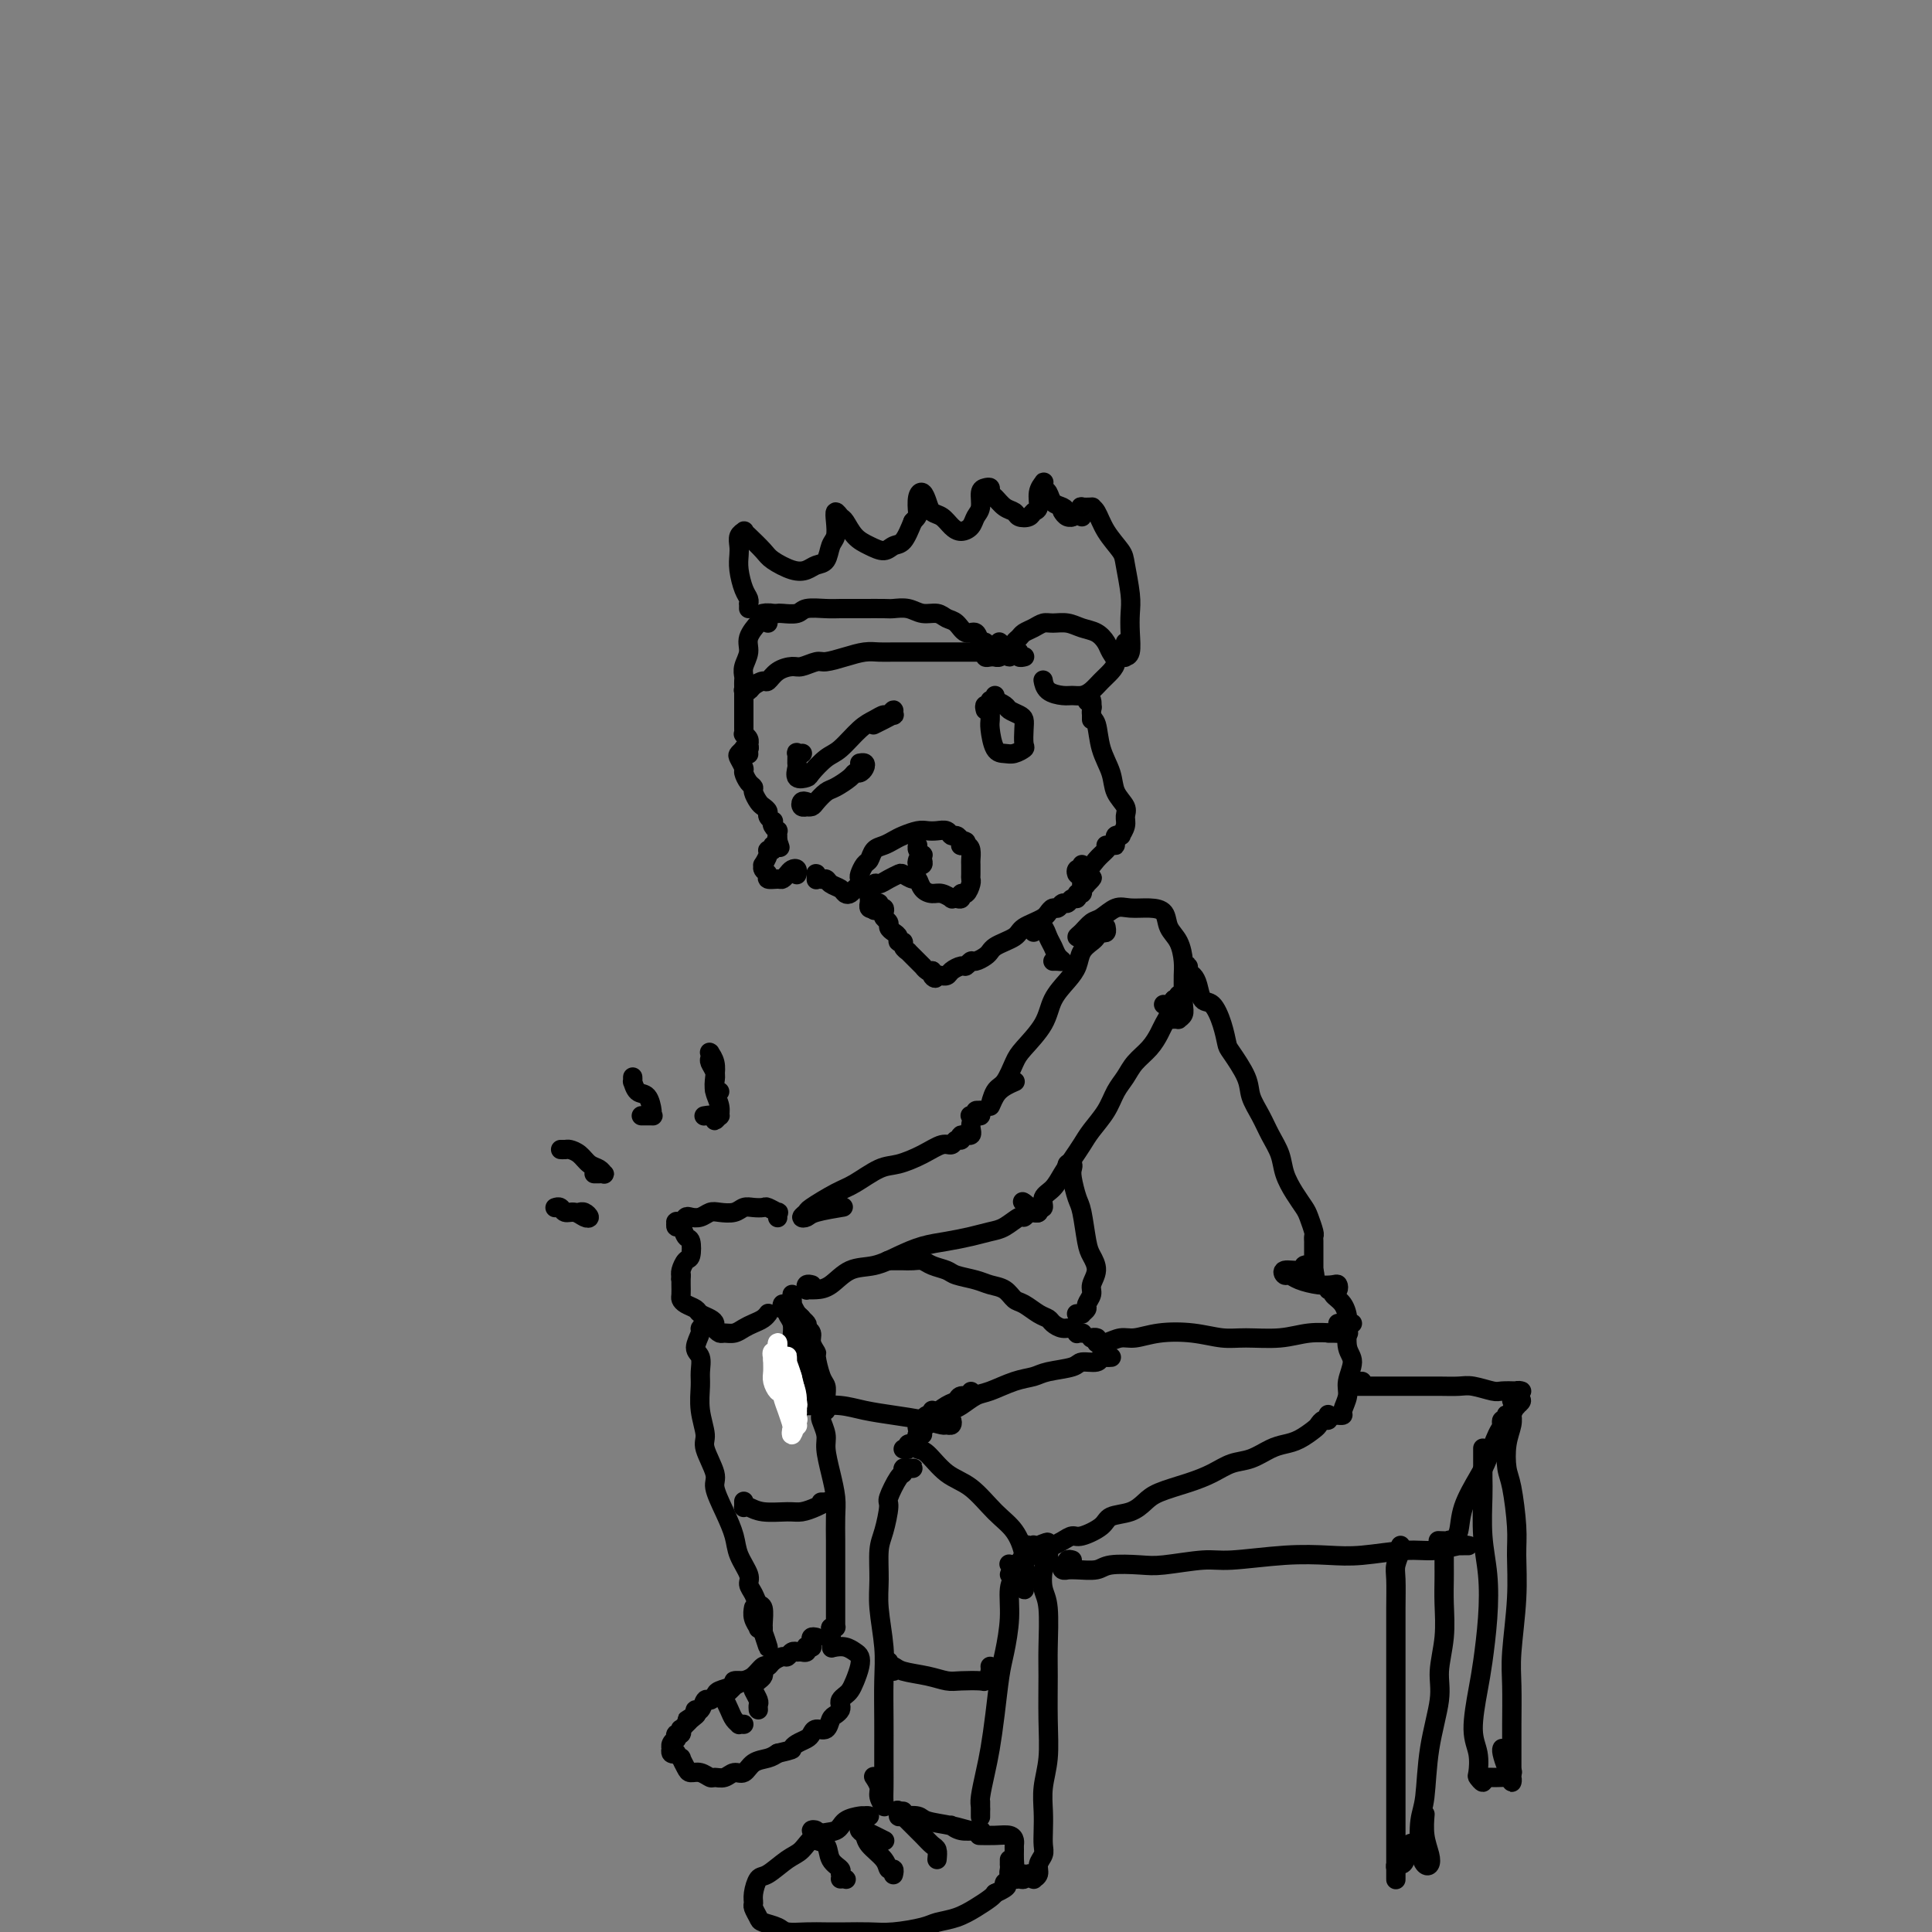 <svg viewBox='0 0 400 400' version='1.1' xmlns='http://www.w3.org/2000/svg' xmlns:xlink='http://www.w3.org/1999/xlink'><rect x="0" y="0" width="400" height="400" fill="#808080" stroke="none"/><g fill='none' stroke='#000000' stroke-width='4' stroke-linecap='round' stroke-linejoin='round'><path d='M167,166c-0.390,-0.113 -0.781,-0.226 -1,0c-0.219,0.226 -0.267,0.791 0,1c0.267,0.209 0.848,0.063 1,0c0.152,-0.063 -0.126,-0.043 0,0c0.126,0.043 0.657,0.110 1,0c0.343,-0.110 0.497,-0.398 1,-1c0.503,-0.602 1.353,-1.520 2,-2c0.647,-0.480 1.091,-0.524 2,-1c0.909,-0.476 2.283,-1.385 3,-2c0.717,-0.615 0.777,-0.935 1,-1c0.223,-0.065 0.610,0.126 1,0c0.390,-0.126 0.785,-0.570 1,-1c0.215,-0.430 0.250,-0.847 0,-1c-0.250,-0.153 -0.786,-0.044 -1,0c-0.214,0.044 -0.107,0.022 0,0'/><path d='M166,156c0.114,-0.015 0.227,-0.030 0,0c-0.227,0.030 -0.795,0.107 -1,0c-0.205,-0.107 -0.048,-0.396 0,0c0.048,0.396 -0.014,1.478 0,2c0.014,0.522 0.104,0.483 0,1c-0.104,0.517 -0.402,1.588 0,2c0.402,0.412 1.504,0.164 2,0c0.496,-0.164 0.387,-0.243 1,-1c0.613,-0.757 1.947,-2.193 3,-3c1.053,-0.807 1.826,-0.985 3,-2c1.174,-1.015 2.749,-2.865 4,-4c1.251,-1.135 2.177,-1.554 3,-2c0.823,-0.446 1.542,-0.919 2,-1c0.458,-0.081 0.653,0.230 1,0c0.347,-0.230 0.846,-1.000 1,-1c0.154,0.000 -0.036,0.771 0,1c0.036,0.229 0.298,-0.083 0,0c-0.298,0.083 -1.157,0.561 -2,1c-0.843,0.439 -1.669,0.840 -2,1c-0.331,0.160 -0.165,0.080 0,0'/><path d='M155,156c0.009,0.113 0.017,0.225 0,0c-0.017,-0.225 -0.061,-0.789 0,-1c0.061,-0.211 0.225,-0.069 0,0c-0.225,0.069 -0.841,0.064 -1,0c-0.159,-0.064 0.139,-0.187 0,0c-0.139,0.187 -0.714,0.684 -1,1c-0.286,0.316 -0.283,0.452 0,1c0.283,0.548 0.846,1.508 1,2c0.154,0.492 -0.099,0.517 0,1c0.099,0.483 0.551,1.425 1,2c0.449,0.575 0.895,0.784 1,1c0.105,0.216 -0.130,0.439 0,1c0.130,0.561 0.627,1.461 1,2c0.373,0.539 0.622,0.718 1,1c0.378,0.282 0.885,0.667 1,1c0.115,0.333 -0.162,0.615 0,1c0.162,0.385 0.761,0.873 1,1c0.239,0.127 0.117,-0.106 0,0c-0.117,0.106 -0.227,0.550 0,1c0.227,0.450 0.793,0.904 1,1c0.207,0.096 0.055,-0.168 0,0c-0.055,0.168 -0.015,0.767 0,1c0.015,0.233 0.004,0.101 0,0c-0.004,-0.101 -0.001,-0.172 0,0c0.001,0.172 0.001,0.586 0,1'/><path d='M161,174c0.933,2.802 0.265,0.807 0,0c-0.265,-0.807 -0.128,-0.427 0,0c0.128,0.427 0.245,0.901 0,1c-0.245,0.099 -0.854,-0.176 -1,0c-0.146,0.176 0.171,0.803 0,1c-0.171,0.197 -0.832,-0.035 -1,0c-0.168,0.035 0.155,0.338 0,1c-0.155,0.662 -0.790,1.684 -1,2c-0.210,0.316 0.003,-0.073 0,0c-0.003,0.073 -0.222,0.609 0,1c0.222,0.391 0.886,0.638 1,1c0.114,0.362 -0.320,0.840 0,1c0.320,0.160 1.396,0.003 2,0c0.604,-0.003 0.736,0.146 1,0c0.264,-0.146 0.659,-0.589 1,-1c0.341,-0.411 0.627,-0.790 1,-1c0.373,-0.210 0.832,-0.252 1,0c0.168,0.252 0.045,0.799 0,1c-0.045,0.201 -0.013,0.058 0,0c0.013,-0.058 0.006,-0.029 0,0'/><path d='M169,182c-0.000,0.113 -0.001,0.225 0,0c0.001,-0.225 0.003,-0.788 0,-1c-0.003,-0.212 -0.012,-0.072 0,0c0.012,0.072 0.044,0.075 0,0c-0.044,-0.075 -0.163,-0.227 0,0c0.163,0.227 0.607,0.835 1,1c0.393,0.165 0.735,-0.113 1,0c0.265,0.113 0.452,0.616 1,1c0.548,0.384 1.457,0.650 2,1c0.543,0.350 0.720,0.784 1,1c0.280,0.216 0.663,0.214 1,0c0.337,-0.214 0.629,-0.639 1,-1c0.371,-0.361 0.821,-0.659 1,-1c0.179,-0.341 0.089,-0.725 0,-1c-0.089,-0.275 -0.176,-0.441 0,-1c0.176,-0.559 0.614,-1.512 1,-2c0.386,-0.488 0.721,-0.512 1,-1c0.279,-0.488 0.501,-1.441 1,-2c0.499,-0.559 1.274,-0.724 2,-1c0.726,-0.276 1.401,-0.662 2,-1c0.599,-0.338 1.120,-0.628 2,-1c0.880,-0.372 2.120,-0.828 3,-1c0.880,-0.172 1.402,-0.061 2,0c0.598,0.061 1.274,0.072 2,0c0.726,-0.072 1.504,-0.225 2,0c0.496,0.225 0.710,0.830 1,1c0.290,0.170 0.654,-0.094 1,0c0.346,0.094 0.673,0.547 1,1'/><path d='M199,174c2.121,0.235 0.425,0.821 0,1c-0.425,0.179 0.422,-0.051 1,0c0.578,0.051 0.887,0.381 1,1c0.113,0.619 0.031,1.527 0,2c-0.031,0.473 -0.011,0.513 0,1c0.011,0.487 0.013,1.422 0,2c-0.013,0.578 -0.041,0.800 0,1c0.041,0.200 0.152,0.379 0,1c-0.152,0.621 -0.567,1.683 -1,2c-0.433,0.317 -0.885,-0.110 -1,0c-0.115,0.110 0.107,0.758 0,1c-0.107,0.242 -0.542,0.079 -1,0c-0.458,-0.079 -0.938,-0.076 -1,0c-0.062,0.076 0.296,0.223 0,0c-0.296,-0.223 -1.244,-0.815 -2,-1c-0.756,-0.185 -1.320,0.038 -2,0c-0.680,-0.038 -1.477,-0.337 -2,-1c-0.523,-0.663 -0.773,-1.692 -1,-2c-0.227,-0.308 -0.432,0.104 -1,0c-0.568,-0.104 -1.500,-0.723 -2,-1c-0.500,-0.277 -0.569,-0.211 -1,0c-0.431,0.211 -1.226,0.567 -2,1c-0.774,0.433 -1.528,0.943 -2,1c-0.472,0.057 -0.662,-0.340 -1,0c-0.338,0.340 -0.824,1.415 -1,2c-0.176,0.585 -0.044,0.679 0,1c0.044,0.321 -0.002,0.871 0,1c0.002,0.129 0.052,-0.161 0,0c-0.052,0.161 -0.206,0.774 0,1c0.206,0.226 0.773,0.065 1,0c0.227,-0.065 0.113,-0.032 0,0'/><path d='M181,188c0.000,0.833 0.000,0.417 0,0'/><path d='M190,178c-0.113,0.401 -0.225,0.802 0,1c0.225,0.198 0.789,0.194 1,0c0.211,-0.194 0.071,-0.578 0,-1c-0.071,-0.422 -0.071,-0.884 0,-1c0.071,-0.116 0.215,0.113 0,0c-0.215,-0.113 -0.789,-0.569 -1,-1c-0.211,-0.431 -0.060,-0.837 0,-1c0.060,-0.163 0.030,-0.081 0,0'/><path d='M182,187c-0.544,0.032 -1.088,0.064 -1,0c0.088,-0.064 0.807,-0.224 1,0c0.193,0.224 -0.140,0.834 0,1c0.140,0.166 0.755,-0.110 1,0c0.245,0.110 0.121,0.607 0,1c-0.121,0.393 -0.239,0.682 0,1c0.239,0.318 0.833,0.663 1,1c0.167,0.337 -0.095,0.664 0,1c0.095,0.336 0.546,0.681 1,1c0.454,0.319 0.910,0.611 1,1c0.090,0.389 -0.187,0.874 0,1c0.187,0.126 0.838,-0.106 1,0c0.162,0.106 -0.167,0.551 0,1c0.167,0.449 0.828,0.904 1,1c0.172,0.096 -0.146,-0.166 0,0c0.146,0.166 0.756,0.761 1,1c0.244,0.239 0.122,0.121 0,0c-0.122,-0.121 -0.244,-0.244 0,0c0.244,0.244 0.853,0.854 1,1c0.147,0.146 -0.168,-0.171 0,0c0.168,0.171 0.818,0.829 1,1c0.182,0.171 -0.105,-0.146 0,0c0.105,0.146 0.601,0.756 1,1c0.399,0.244 0.699,0.122 1,0'/><path d='M193,201c1.577,2.391 0.018,1.370 0,1c-0.018,-0.370 1.505,-0.089 2,0c0.495,0.089 -0.036,-0.014 0,0c0.036,0.014 0.640,0.143 1,0c0.360,-0.143 0.477,-0.559 1,-1c0.523,-0.441 1.453,-0.906 2,-1c0.547,-0.094 0.710,0.182 1,0c0.290,-0.182 0.707,-0.822 1,-1c0.293,-0.178 0.463,0.107 1,0c0.537,-0.107 1.443,-0.606 2,-1c0.557,-0.394 0.765,-0.683 1,-1c0.235,-0.317 0.496,-0.662 1,-1c0.504,-0.338 1.251,-0.668 2,-1c0.749,-0.332 1.500,-0.666 2,-1c0.500,-0.334 0.750,-0.666 1,-1c0.250,-0.334 0.501,-0.668 1,-1c0.499,-0.332 1.247,-0.662 2,-1c0.753,-0.338 1.511,-0.683 2,-1c0.489,-0.317 0.708,-0.606 1,-1c0.292,-0.394 0.655,-0.894 1,-1c0.345,-0.106 0.671,0.183 1,0c0.329,-0.183 0.662,-0.838 1,-1c0.338,-0.162 0.683,0.168 1,0c0.317,-0.168 0.607,-0.832 1,-1c0.393,-0.168 0.890,0.162 1,0c0.110,-0.162 -0.166,-0.817 0,-1c0.166,-0.183 0.776,0.104 1,0c0.224,-0.104 0.064,-0.601 0,-1c-0.064,-0.399 -0.032,-0.699 0,-1'/><path d='M224,183c3.629,-2.492 1.701,-0.723 1,0c-0.701,0.723 -0.174,0.401 0,0c0.174,-0.401 -0.006,-0.882 0,-1c0.006,-0.118 0.198,0.126 0,0c-0.198,-0.126 -0.785,-0.621 -1,-1c-0.215,-0.379 -0.058,-0.640 0,-1c0.058,-0.360 0.017,-0.817 0,-1c-0.017,-0.183 -0.008,-0.091 0,0'/><path d='M154,155c0.420,0.119 0.841,0.238 1,0c0.159,-0.238 0.057,-0.834 0,-1c-0.057,-0.166 -0.068,0.096 0,0c0.068,-0.096 0.214,-0.551 0,-1c-0.214,-0.449 -0.789,-0.893 -1,-1c-0.211,-0.107 -0.056,0.122 0,0c0.056,-0.122 0.015,-0.596 0,-1c-0.015,-0.404 -0.004,-0.738 0,-1c0.004,-0.262 0.001,-0.453 0,-1c-0.001,-0.547 -0.000,-1.452 0,-2c0.000,-0.548 0.000,-0.739 0,-1c-0.000,-0.261 -0.000,-0.592 0,-1c0.000,-0.408 0.000,-0.894 0,-1c-0.000,-0.106 -0.000,0.167 0,0c0.000,-0.167 0.000,-0.776 0,-1c-0.000,-0.224 -0.000,-0.064 0,0c0.000,0.064 0.000,0.032 0,0'/><path d='M154,144c0.026,-0.417 0.052,-0.834 0,-1c-0.052,-0.166 -0.183,-0.081 0,0c0.183,0.081 0.681,0.159 1,0c0.319,-0.159 0.460,-0.554 1,-1c0.540,-0.446 1.480,-0.941 2,-1c0.520,-0.059 0.619,0.320 1,0c0.381,-0.320 1.045,-1.339 2,-2c0.955,-0.661 2.201,-0.965 3,-1c0.799,-0.035 1.151,0.197 2,0c0.849,-0.197 2.194,-0.823 3,-1c0.806,-0.177 1.072,0.096 2,0c0.928,-0.096 2.519,-0.562 4,-1c1.481,-0.438 2.850,-0.849 4,-1c1.150,-0.151 2.079,-0.040 3,0c0.921,0.040 1.835,0.011 3,0c1.165,-0.011 2.582,-0.003 4,0c1.418,0.003 2.838,0.001 4,0c1.162,-0.001 2.067,-0.001 3,0c0.933,0.001 1.896,0.004 3,0c1.104,-0.004 2.351,-0.015 3,0c0.649,0.015 0.700,0.057 1,0c0.300,-0.057 0.850,-0.212 1,0c0.150,0.212 -0.101,0.790 0,1c0.101,0.210 0.553,0.053 1,0c0.447,-0.053 0.891,-0.000 1,0c0.109,0.000 -0.115,-0.051 0,0c0.115,0.051 0.569,0.206 1,0c0.431,-0.206 0.837,-0.773 1,-1c0.163,-0.227 0.081,-0.113 0,0'/><path d='M208,135c4.717,-0.077 2.010,-0.269 1,0c-1.010,0.269 -0.322,0.997 0,1c0.322,0.003 0.279,-0.721 0,-1c-0.279,-0.279 -0.793,-0.113 -1,0c-0.207,0.113 -0.107,0.175 0,0c0.107,-0.175 0.221,-0.586 0,-1c-0.221,-0.414 -0.777,-0.833 -1,-1c-0.223,-0.167 -0.111,-0.084 0,0'/><path d='M154,142c-0.001,-0.025 -0.001,-0.050 0,0c0.001,0.050 0.005,0.176 0,0c-0.005,-0.176 -0.017,-0.654 0,-1c0.017,-0.346 0.064,-0.558 0,-1c-0.064,-0.442 -0.239,-1.112 0,-2c0.239,-0.888 0.892,-1.993 1,-3c0.108,-1.007 -0.329,-1.916 0,-3c0.329,-1.084 1.423,-2.343 2,-3c0.577,-0.657 0.638,-0.712 1,-1c0.362,-0.288 1.025,-0.809 1,-1c-0.025,-0.191 -0.737,-0.051 -1,0c-0.263,0.051 -0.075,0.015 0,0c0.075,-0.015 0.038,-0.007 0,0'/><path d='M159,129c0.023,-0.310 0.046,-0.619 0,-1c-0.046,-0.381 -0.160,-0.833 0,-1c0.160,-0.167 0.593,-0.048 1,0c0.407,0.048 0.787,0.027 1,0c0.213,-0.027 0.258,-0.060 1,0c0.742,0.060 2.181,0.212 3,0c0.819,-0.212 1.018,-0.789 2,-1c0.982,-0.211 2.746,-0.057 4,0c1.254,0.057 1.998,0.015 3,0c1.002,-0.015 2.263,-0.005 3,0c0.737,0.005 0.948,0.005 2,0c1.052,-0.005 2.943,-0.016 4,0c1.057,0.016 1.280,0.060 2,0c0.720,-0.060 1.936,-0.225 3,0c1.064,0.225 1.975,0.839 3,1c1.025,0.161 2.162,-0.131 3,0c0.838,0.131 1.376,0.684 2,1c0.624,0.316 1.333,0.394 2,1c0.667,0.606 1.292,1.739 2,2c0.708,0.261 1.500,-0.351 2,0c0.500,0.351 0.708,1.663 1,2c0.292,0.337 0.667,-0.302 1,0c0.333,0.302 0.625,1.545 1,2c0.375,0.455 0.832,0.122 1,0c0.168,-0.122 0.045,-0.033 0,0c-0.045,0.033 -0.013,0.009 0,0c0.013,-0.009 0.006,-0.005 0,0'/><path d='M212,136c0.121,-0.030 0.243,-0.060 0,0c-0.243,0.060 -0.849,0.209 -1,0c-0.151,-0.209 0.155,-0.777 0,-1c-0.155,-0.223 -0.770,-0.101 -1,0c-0.230,0.101 -0.073,0.182 0,0c0.073,-0.182 0.064,-0.626 0,-1c-0.064,-0.374 -0.183,-0.678 0,-1c0.183,-0.322 0.667,-0.660 1,-1c0.333,-0.340 0.515,-0.680 1,-1c0.485,-0.320 1.273,-0.618 2,-1c0.727,-0.382 1.391,-0.846 2,-1c0.609,-0.154 1.161,0.003 2,0c0.839,-0.003 1.965,-0.167 3,0c1.035,0.167 1.981,0.663 3,1c1.019,0.337 2.113,0.513 3,1c0.887,0.487 1.566,1.285 2,2c0.434,0.715 0.622,1.347 1,2c0.378,0.653 0.947,1.328 1,2c0.053,0.672 -0.409,1.343 -1,2c-0.591,0.657 -1.312,1.301 -2,2c-0.688,0.699 -1.343,1.453 -2,2c-0.657,0.547 -1.314,0.885 -2,1c-0.686,0.115 -1.399,0.006 -2,0c-0.601,-0.006 -1.089,0.091 -2,0c-0.911,-0.091 -2.245,-0.371 -3,-1c-0.755,-0.629 -0.930,-1.608 -1,-2c-0.070,-0.392 -0.035,-0.196 0,0'/><path d='M155,126c0.006,-0.444 0.012,-0.888 0,-1c-0.012,-0.112 -0.042,0.108 0,0c0.042,-0.108 0.155,-0.542 0,-1c-0.155,-0.458 -0.578,-0.938 -1,-2c-0.422,-1.062 -0.841,-2.705 -1,-4c-0.159,-1.295 -0.057,-2.242 0,-3c0.057,-0.758 0.069,-1.326 0,-2c-0.069,-0.674 -0.218,-1.453 0,-2c0.218,-0.547 0.805,-0.863 1,-1c0.195,-0.137 -0.002,-0.096 0,0c0.002,0.096 0.203,0.247 1,1c0.797,0.753 2.191,2.107 3,3c0.809,0.893 1.033,1.324 2,2c0.967,0.676 2.679,1.597 4,2c1.321,0.403 2.253,0.289 3,0c0.747,-0.289 1.311,-0.752 2,-1c0.689,-0.248 1.504,-0.281 2,-1c0.496,-0.719 0.672,-2.122 1,-3c0.328,-0.878 0.808,-1.229 1,-2c0.192,-0.771 0.095,-1.962 0,-3c-0.095,-1.038 -0.189,-1.922 0,-2c0.189,-0.078 0.659,0.649 1,1c0.341,0.351 0.552,0.325 1,1c0.448,0.675 1.131,2.051 2,3c0.869,0.949 1.923,1.473 3,2c1.077,0.527 2.175,1.059 3,1c0.825,-0.059 1.376,-0.708 2,-1c0.624,-0.292 1.321,-0.226 2,-1c0.679,-0.774 1.339,-2.387 2,-4'/><path d='M189,108c1.167,-1.222 1.085,-1.277 1,-2c-0.085,-0.723 -0.175,-2.115 0,-3c0.175,-0.885 0.613,-1.264 1,-1c0.387,0.264 0.722,1.171 1,2c0.278,0.829 0.498,1.579 1,2c0.502,0.421 1.286,0.513 2,1c0.714,0.487 1.358,1.369 2,2c0.642,0.631 1.282,1.010 2,1c0.718,-0.010 1.516,-0.409 2,-1c0.484,-0.591 0.656,-1.375 1,-2c0.344,-0.625 0.862,-1.093 1,-2c0.138,-0.907 -0.104,-2.255 0,-3c0.104,-0.745 0.555,-0.886 1,-1c0.445,-0.114 0.883,-0.199 1,0c0.117,0.199 -0.086,0.684 0,1c0.086,0.316 0.461,0.464 1,1c0.539,0.536 1.243,1.461 2,2c0.757,0.539 1.566,0.693 2,1c0.434,0.307 0.494,0.766 1,1c0.506,0.234 1.460,0.241 2,0c0.540,-0.241 0.667,-0.731 1,-1c0.333,-0.269 0.873,-0.318 1,-1c0.127,-0.682 -0.159,-1.999 0,-3c0.159,-1.001 0.763,-1.687 1,-2c0.237,-0.313 0.109,-0.253 0,0c-0.109,0.253 -0.198,0.698 0,1c0.198,0.302 0.682,0.463 1,1c0.318,0.537 0.470,1.452 1,2c0.530,0.548 1.437,0.728 2,1c0.563,0.272 0.781,0.636 1,1'/><path d='M221,106c0.856,0.850 -0.006,0.974 0,1c0.006,0.026 0.878,-0.044 1,0c0.122,0.044 -0.506,0.204 -1,0c-0.494,-0.204 -0.856,-0.773 -1,-1c-0.144,-0.227 -0.072,-0.114 0,0'/><path d='M224,107c-0.017,-0.310 -0.033,-0.619 0,-1c0.033,-0.381 0.117,-0.833 0,-1c-0.117,-0.167 -0.433,-0.047 0,0c0.433,0.047 1.615,0.022 2,0c0.385,-0.022 -0.027,-0.042 0,0c0.027,0.042 0.494,0.146 1,1c0.506,0.854 1.050,2.458 2,4c0.950,1.542 2.307,3.023 3,4c0.693,0.977 0.723,1.449 1,3c0.277,1.551 0.803,4.181 1,6c0.197,1.819 0.067,2.828 0,4c-0.067,1.172 -0.071,2.507 0,4c0.071,1.493 0.215,3.143 0,4c-0.215,0.857 -0.790,0.919 -1,1c-0.210,0.081 -0.056,0.179 0,0c0.056,-0.179 0.015,-0.636 0,-1c-0.015,-0.364 -0.004,-0.637 0,-1c0.004,-0.363 0.001,-0.818 0,-1c-0.001,-0.182 -0.001,-0.091 0,0'/><path d='M226,149c-0.003,-0.447 -0.006,-0.893 0,-1c0.006,-0.107 0.020,0.126 0,0c-0.020,-0.126 -0.073,-0.612 0,-1c0.073,-0.388 0.271,-0.679 0,-1c-0.271,-0.321 -1.013,-0.674 -1,-1c0.013,-0.326 0.781,-0.626 1,0c0.219,0.626 -0.111,2.176 0,3c0.111,0.824 0.664,0.920 1,2c0.336,1.080 0.454,3.143 1,5c0.546,1.857 1.520,3.508 2,5c0.480,1.492 0.465,2.824 1,4c0.535,1.176 1.621,2.196 2,3c0.379,0.804 0.050,1.393 0,2c-0.050,0.607 0.179,1.234 0,2c-0.179,0.766 -0.766,1.673 -1,2c-0.234,0.327 -0.115,0.074 0,0c0.115,-0.074 0.227,0.032 0,0c-0.227,-0.032 -0.792,-0.201 -1,0c-0.208,0.201 -0.059,0.772 0,1c0.059,0.228 0.030,0.114 0,0'/><path d='M228,193c0.423,0.116 0.846,0.231 1,0c0.154,-0.231 0.038,-0.809 0,-1c-0.038,-0.191 0.001,0.004 0,0c-0.001,-0.004 -0.041,-0.209 0,0c0.041,0.209 0.162,0.832 0,1c-0.162,0.168 -0.606,-0.118 -1,0c-0.394,0.118 -0.737,0.639 -1,1c-0.263,0.361 -0.445,0.563 -1,1c-0.555,0.437 -1.484,1.108 -2,2c-0.516,0.892 -0.621,2.003 -1,3c-0.379,0.997 -1.032,1.879 -2,3c-0.968,1.121 -2.251,2.482 -3,4c-0.749,1.518 -0.963,3.192 -2,5c-1.037,1.808 -2.895,3.751 -4,5c-1.105,1.249 -1.457,1.803 -2,3c-0.543,1.197 -1.278,3.036 -2,4c-0.722,0.964 -1.429,1.053 -2,2c-0.571,0.947 -1.004,2.751 -1,3c0.004,0.249 0.444,-1.057 1,-2c0.556,-0.943 1.227,-1.523 2,-2c0.773,-0.477 1.650,-0.851 2,-1c0.350,-0.149 0.175,-0.075 0,0'/><path d='M241,208c-0.083,-0.030 -0.167,-0.060 0,0c0.167,0.060 0.583,0.208 1,0c0.417,-0.208 0.833,-0.774 1,-1c0.167,-0.226 0.083,-0.113 0,0'/><path d='M244,207c-0.002,0.143 -0.005,0.286 0,0c0.005,-0.286 0.016,-1.002 0,-1c-0.016,0.002 -0.061,0.722 0,1c0.061,0.278 0.227,0.115 0,0c-0.227,-0.115 -0.849,-0.182 -1,0c-0.151,0.182 0.167,0.614 0,1c-0.167,0.386 -0.820,0.725 -1,1c-0.180,0.275 0.114,0.485 0,1c-0.114,0.515 -0.635,1.334 -1,2c-0.365,0.666 -0.573,1.178 -1,2c-0.427,0.822 -1.072,1.955 -2,3c-0.928,1.045 -2.139,2.002 -3,3c-0.861,0.998 -1.371,2.038 -2,3c-0.629,0.962 -1.376,1.846 -2,3c-0.624,1.154 -1.126,2.577 -2,4c-0.874,1.423 -2.120,2.846 -3,4c-0.880,1.154 -1.392,2.038 -2,3c-0.608,0.962 -1.311,2.003 -2,3c-0.689,0.997 -1.366,1.951 -2,3c-0.634,1.049 -1.227,2.194 -2,3c-0.773,0.806 -1.728,1.274 -2,2c-0.272,0.726 0.137,1.711 0,2c-0.137,0.289 -0.820,-0.119 -1,0c-0.180,0.119 0.144,0.765 0,1c-0.144,0.235 -0.756,0.060 -1,0c-0.244,-0.060 -0.121,-0.005 0,0c0.121,0.005 0.239,-0.040 0,0c-0.239,0.040 -0.833,0.165 -1,0c-0.167,-0.165 0.095,-0.618 0,-1c-0.095,-0.382 -0.548,-0.691 -1,-1'/><path d='M212,249c-0.500,-0.333 -0.250,-0.167 0,0'/><path d='M224,194c0.130,-0.015 0.261,-0.030 0,0c-0.261,0.030 -0.912,0.106 -1,0c-0.088,-0.106 0.387,-0.392 1,-1c0.613,-0.608 1.364,-1.536 2,-2c0.636,-0.464 1.158,-0.463 2,-1c0.842,-0.537 2.003,-1.613 3,-2c0.997,-0.387 1.829,-0.085 3,0c1.171,0.085 2.682,-0.045 4,0c1.318,0.045 2.444,0.266 3,1c0.556,0.734 0.541,1.981 1,3c0.459,1.019 1.391,1.810 2,3c0.609,1.190 0.896,2.781 1,4c0.104,1.219 0.024,2.068 0,3c-0.024,0.932 0.008,1.949 0,3c-0.008,1.051 -0.058,2.138 0,3c0.058,0.862 0.222,1.499 0,2c-0.222,0.501 -0.830,0.866 -1,1c-0.170,0.134 0.099,0.036 0,0c-0.099,-0.036 -0.565,-0.010 -1,0c-0.435,0.010 -0.839,0.003 -1,0c-0.161,-0.003 -0.081,-0.001 0,0'/><path d='M201,231c-0.121,-0.030 -0.243,-0.060 0,0c0.243,0.060 0.849,0.211 1,0c0.151,-0.211 -0.155,-0.784 0,-1c0.155,-0.216 0.771,-0.073 1,0c0.229,0.073 0.071,0.078 0,0c-0.071,-0.078 -0.055,-0.237 0,0c0.055,0.237 0.151,0.871 0,1c-0.151,0.129 -0.547,-0.249 -1,0c-0.453,0.249 -0.962,1.123 -1,2c-0.038,0.877 0.394,1.756 0,2c-0.394,0.244 -1.613,-0.146 -2,0c-0.387,0.146 0.057,0.829 0,1c-0.057,0.171 -0.616,-0.171 -1,0c-0.384,0.171 -0.593,0.856 -1,1c-0.407,0.144 -1.011,-0.253 -2,0c-0.989,0.253 -2.362,1.155 -4,2c-1.638,0.845 -3.539,1.635 -5,2c-1.461,0.365 -2.481,0.307 -4,1c-1.519,0.693 -3.536,2.137 -5,3c-1.464,0.863 -2.375,1.146 -4,2c-1.625,0.854 -3.964,2.279 -5,3c-1.036,0.721 -0.771,0.740 -1,1c-0.229,0.260 -0.954,0.763 -1,1c-0.046,0.237 0.586,0.208 1,0c0.414,-0.208 0.612,-0.594 2,-1c1.388,-0.406 3.968,-0.830 5,-1c1.032,-0.170 0.516,-0.085 0,0'/><path d='M215,250c-0.024,-0.111 -0.048,-0.222 0,0c0.048,0.222 0.169,0.776 0,1c-0.169,0.224 -0.629,0.119 -1,0c-0.371,-0.119 -0.654,-0.253 -1,0c-0.346,0.253 -0.755,0.894 -1,1c-0.245,0.106 -0.325,-0.322 -1,0c-0.675,0.322 -1.943,1.395 -3,2c-1.057,0.605 -1.902,0.742 -3,1c-1.098,0.258 -2.449,0.637 -4,1c-1.551,0.363 -3.303,0.711 -5,1c-1.697,0.289 -3.339,0.518 -5,1c-1.661,0.482 -3.340,1.215 -5,2c-1.660,0.785 -3.300,1.622 -5,2c-1.700,0.378 -3.461,0.298 -5,1c-1.539,0.702 -2.857,2.188 -4,3c-1.143,0.812 -2.110,0.951 -3,1c-0.890,0.049 -1.704,0.009 -2,0c-0.296,-0.009 -0.076,0.012 0,0c0.076,-0.012 0.006,-0.056 0,0c-0.006,0.056 0.051,0.211 0,0c-0.051,-0.211 -0.209,-0.789 0,-1c0.209,-0.211 0.787,-0.057 1,0c0.213,0.057 0.061,0.016 0,0c-0.061,-0.016 -0.030,-0.008 0,0'/><path d='M161,252c-0.004,-0.033 -0.008,-0.065 0,0c0.008,0.065 0.028,0.228 0,0c-0.028,-0.228 -0.104,-0.845 0,-1c0.104,-0.155 0.390,0.154 0,0c-0.390,-0.154 -1.454,-0.770 -2,-1c-0.546,-0.230 -0.573,-0.076 -1,0c-0.427,0.076 -1.255,0.072 -2,0c-0.745,-0.072 -1.407,-0.212 -2,0c-0.593,0.212 -1.118,0.775 -2,1c-0.882,0.225 -2.120,0.112 -3,0c-0.880,-0.112 -1.401,-0.222 -2,0c-0.599,0.222 -1.274,0.777 -2,1c-0.726,0.223 -1.501,0.112 -2,0c-0.499,-0.112 -0.722,-0.227 -1,0c-0.278,0.227 -0.611,0.797 -1,1c-0.389,0.203 -0.833,0.038 -1,0c-0.167,-0.038 -0.056,0.050 0,0c0.056,-0.050 0.057,-0.237 0,0c-0.057,0.237 -0.172,0.897 0,1c0.172,0.103 0.632,-0.352 1,0c0.368,0.352 0.645,1.513 1,2c0.355,0.487 0.789,0.302 1,1c0.211,0.698 0.200,2.278 0,3c-0.200,0.722 -0.590,0.585 -1,1c-0.410,0.415 -0.841,1.381 -1,2c-0.159,0.619 -0.045,0.891 0,1c0.045,0.109 0.023,0.054 0,0'/><path d='M141,264c-0.155,1.804 -0.042,0.315 0,0c0.042,-0.315 0.013,0.546 0,1c-0.013,0.454 -0.011,0.503 0,1c0.011,0.497 0.029,1.443 0,2c-0.029,0.557 -0.106,0.727 0,1c0.106,0.273 0.397,0.651 1,1c0.603,0.349 1.520,0.671 2,1c0.480,0.329 0.524,0.666 1,1c0.476,0.334 1.384,0.664 2,1c0.616,0.336 0.942,0.679 1,1c0.058,0.321 -0.150,0.619 0,1c0.150,0.381 0.659,0.845 1,1c0.341,0.155 0.515,0.000 1,0c0.485,-0.000 1.283,0.154 2,0c0.717,-0.154 1.355,-0.616 2,-1c0.645,-0.384 1.297,-0.691 2,-1c0.703,-0.309 1.456,-0.619 2,-1c0.544,-0.381 0.877,-0.833 1,-1c0.123,-0.167 0.035,-0.048 0,0c-0.035,0.048 -0.018,0.024 0,0'/><path d='M246,201c-0.006,0.138 -0.013,0.276 0,0c0.013,-0.276 0.044,-0.967 0,-1c-0.044,-0.033 -0.164,0.591 0,1c0.164,0.409 0.611,0.604 1,1c0.389,0.396 0.721,0.992 1,2c0.279,1.008 0.507,2.427 1,3c0.493,0.573 1.253,0.299 2,1c0.747,0.701 1.481,2.378 2,4c0.519,1.622 0.825,3.189 1,4c0.175,0.811 0.221,0.866 1,2c0.779,1.134 2.293,3.345 3,5c0.707,1.655 0.608,2.753 1,4c0.392,1.247 1.273,2.644 2,4c0.727,1.356 1.298,2.671 2,4c0.702,1.329 1.536,2.672 2,4c0.464,1.328 0.559,2.639 1,4c0.441,1.361 1.228,2.770 2,4c0.772,1.230 1.527,2.280 2,3c0.473,0.720 0.663,1.109 1,2c0.337,0.891 0.822,2.284 1,3c0.178,0.716 0.048,0.755 0,1c-0.048,0.245 -0.013,0.696 0,1c0.013,0.304 0.003,0.463 0,1c-0.003,0.537 -0.001,1.453 0,2c0.001,0.547 0.000,0.724 0,1c-0.000,0.276 -0.000,0.651 0,1c0.000,0.349 0.000,0.671 0,1c-0.000,0.329 -0.000,0.664 0,1'/><path d='M272,264c0.374,1.939 0.310,-0.212 0,-1c-0.310,-0.788 -0.867,-0.211 -1,0c-0.133,0.211 0.156,0.057 0,0c-0.156,-0.057 -0.759,-0.016 -1,0c-0.241,0.016 -0.121,0.008 0,0'/><path d='M214,193c-0.114,-0.412 -0.227,-0.824 0,-1c0.227,-0.176 0.796,-0.115 1,0c0.204,0.115 0.044,0.286 0,0c-0.044,-0.286 0.030,-1.027 0,-1c-0.030,0.027 -0.163,0.823 0,1c0.163,0.177 0.623,-0.264 1,0c0.377,0.264 0.673,1.234 1,2c0.327,0.766 0.686,1.330 1,2c0.314,0.670 0.581,1.448 1,2c0.419,0.552 0.988,0.880 1,1c0.012,0.120 -0.533,0.032 -1,0c-0.467,-0.032 -0.857,-0.009 -1,0c-0.143,0.009 -0.041,0.002 0,0c0.041,-0.002 0.020,-0.001 0,0'/><path d='M221,242c0.030,0.107 0.060,0.215 0,0c-0.060,-0.215 -0.209,-0.752 0,-1c0.209,-0.248 0.777,-0.208 1,0c0.223,0.208 0.101,0.584 0,1c-0.101,0.416 -0.182,0.873 0,2c0.182,1.127 0.628,2.923 1,4c0.372,1.077 0.670,1.433 1,3c0.330,1.567 0.692,4.345 1,6c0.308,1.655 0.562,2.187 1,3c0.438,0.813 1.061,1.905 1,3c-0.061,1.095 -0.805,2.192 -1,3c-0.195,0.808 0.159,1.327 0,2c-0.159,0.673 -0.831,1.501 -1,2c-0.169,0.499 0.165,0.670 0,1c-0.165,0.330 -0.829,0.821 -1,1c-0.171,0.179 0.150,0.048 0,0c-0.150,-0.048 -0.772,-0.013 -1,0c-0.228,0.013 -0.061,0.003 0,0c0.061,-0.003 0.018,-0.001 0,0c-0.018,0.001 -0.009,0.000 0,0'/><path d='M227,277c0.116,-0.001 0.231,-0.001 0,0c-0.231,0.001 -0.809,0.004 -1,0c-0.191,-0.004 0.007,-0.014 0,0c-0.007,0.014 -0.217,0.052 0,0c0.217,-0.052 0.861,-0.195 1,0c0.139,0.195 -0.226,0.728 0,1c0.226,0.272 1.045,0.282 2,0c0.955,-0.282 2.047,-0.856 3,-1c0.953,-0.144 1.767,0.143 3,0c1.233,-0.143 2.884,-0.717 5,-1c2.116,-0.283 4.697,-0.276 7,0c2.303,0.276 4.329,0.820 6,1c1.671,0.180 2.986,-0.004 5,0c2.014,0.004 4.725,0.197 7,0c2.275,-0.197 4.113,-0.785 6,-1c1.887,-0.215 3.822,-0.058 5,0c1.178,0.058 1.599,0.015 2,0c0.401,-0.015 0.780,-0.004 1,0c0.220,0.004 0.279,0.001 0,0c-0.279,-0.001 -0.898,-0.000 -1,0c-0.102,0.000 0.313,0.000 0,0c-0.313,-0.000 -1.353,-0.000 -2,0c-0.647,0.000 -0.899,0.000 -1,0c-0.101,-0.000 -0.050,-0.000 0,0'/><path d='M224,276c0.118,0.009 0.236,0.017 0,0c-0.236,-0.017 -0.827,-0.060 -1,0c-0.173,0.060 0.070,0.223 0,0c-0.070,-0.223 -0.455,-0.832 -1,-1c-0.545,-0.168 -1.252,0.106 -2,0c-0.748,-0.106 -1.537,-0.591 -2,-1c-0.463,-0.409 -0.598,-0.743 -1,-1c-0.402,-0.257 -1.070,-0.436 -2,-1c-0.930,-0.564 -2.124,-1.513 -3,-2c-0.876,-0.487 -1.436,-0.512 -2,-1c-0.564,-0.488 -1.133,-1.440 -2,-2c-0.867,-0.560 -2.032,-0.727 -3,-1c-0.968,-0.273 -1.740,-0.651 -3,-1c-1.260,-0.349 -3.009,-0.668 -4,-1c-0.991,-0.332 -1.226,-0.677 -2,-1c-0.774,-0.323 -2.088,-0.622 -3,-1c-0.912,-0.378 -1.423,-0.833 -2,-1c-0.577,-0.167 -1.220,-0.045 -2,0c-0.780,0.045 -1.698,0.012 -2,0c-0.302,-0.012 0.012,-0.003 0,0c-0.012,0.003 -0.349,0.001 -1,0c-0.651,-0.001 -1.614,-0.000 -2,0c-0.386,0.000 -0.193,0.000 0,0'/><path d='M228,281c-0.121,0.000 -0.243,0.000 0,0c0.243,-0.000 0.850,-0.000 1,0c0.150,0.000 -0.159,0.000 0,0c0.159,-0.000 0.785,-0.001 1,0c0.215,0.001 0.018,0.004 0,0c-0.018,-0.004 0.142,-0.016 0,0c-0.142,0.016 -0.587,0.060 -1,0c-0.413,-0.060 -0.793,-0.223 -1,0c-0.207,0.223 -0.242,0.834 -1,1c-0.758,0.166 -2.238,-0.111 -3,0c-0.762,0.111 -0.805,0.611 -2,1c-1.195,0.389 -3.540,0.666 -5,1c-1.460,0.334 -2.033,0.723 -3,1c-0.967,0.277 -2.328,0.441 -4,1c-1.672,0.559 -3.655,1.512 -5,2c-1.345,0.488 -2.052,0.513 -3,1c-0.948,0.487 -2.135,1.438 -3,2c-0.865,0.562 -1.407,0.735 -2,1c-0.593,0.265 -1.238,0.622 -2,1c-0.762,0.378 -1.640,0.777 -2,1c-0.360,0.223 -0.201,0.270 0,0c0.201,-0.270 0.446,-0.856 1,-1c0.554,-0.144 1.418,0.153 2,0c0.582,-0.153 0.880,-0.758 1,-1c0.120,-0.242 0.060,-0.121 0,0'/><path d='M275,293c-0.023,-0.120 -0.046,-0.240 0,0c0.046,0.240 0.161,0.842 0,1c-0.161,0.158 -0.599,-0.126 -1,0c-0.401,0.126 -0.767,0.663 -1,1c-0.233,0.337 -0.333,0.476 -1,1c-0.667,0.524 -1.900,1.435 -3,2c-1.100,0.565 -2.068,0.784 -3,1c-0.932,0.216 -1.829,0.428 -3,1c-1.171,0.572 -2.617,1.504 -4,2c-1.383,0.496 -2.702,0.555 -4,1c-1.298,0.445 -2.576,1.275 -4,2c-1.424,0.725 -2.994,1.345 -5,2c-2.006,0.655 -4.447,1.344 -6,2c-1.553,0.656 -2.219,1.280 -3,2c-0.781,0.720 -1.675,1.537 -3,2c-1.325,0.463 -3.079,0.572 -4,1c-0.921,0.428 -1.010,1.176 -2,2c-0.990,0.824 -2.881,1.724 -4,2c-1.119,0.276 -1.466,-0.071 -2,0c-0.534,0.071 -1.253,0.558 -2,1c-0.747,0.442 -1.521,0.837 -2,1c-0.479,0.163 -0.665,0.095 -1,0c-0.335,-0.095 -0.821,-0.218 -1,0c-0.179,0.218 -0.051,0.777 0,1c0.051,0.223 0.026,0.112 0,0'/><path d='M216,321c-9.062,4.105 -2.218,0.368 0,-1c2.218,-1.368 -0.190,-0.366 -1,0c-0.810,0.366 -0.021,0.097 0,0c0.021,-0.097 -0.726,-0.021 -1,0c-0.274,0.021 -0.076,-0.012 0,0c0.076,0.012 0.031,0.070 0,0c-0.031,-0.070 -0.047,-0.267 0,0c0.047,0.267 0.157,0.999 0,1c-0.157,0.001 -0.581,-0.731 -1,-1c-0.419,-0.269 -0.834,-0.077 -1,0c-0.166,0.077 -0.083,0.038 0,0'/><path d='M187,300c0.454,0.115 0.909,0.231 1,0c0.091,-0.231 -0.181,-0.808 0,-1c0.181,-0.192 0.816,0.000 1,0c0.184,-0.000 -0.083,-0.193 0,0c0.083,0.193 0.517,0.771 1,1c0.483,0.229 1.014,0.107 2,1c0.986,0.893 2.426,2.801 4,4c1.574,1.199 3.283,1.690 5,3c1.717,1.310 3.441,3.440 5,5c1.559,1.560 2.953,2.551 4,4c1.047,1.449 1.745,3.355 2,5c0.255,1.645 0.065,3.027 0,4c-0.065,0.973 -0.006,1.537 0,2c0.006,0.463 -0.041,0.824 0,1c0.041,0.176 0.168,0.166 0,0c-0.168,-0.166 -0.633,-0.488 -1,-1c-0.367,-0.512 -0.637,-1.215 -1,-2c-0.363,-0.785 -0.818,-1.653 -1,-2c-0.182,-0.347 -0.091,-0.174 0,0'/><path d='M188,304c0.401,0.002 0.801,0.004 1,0c0.199,-0.004 0.195,-0.015 0,0c-0.195,0.015 -0.582,0.057 -1,0c-0.418,-0.057 -0.868,-0.212 -1,0c-0.132,0.212 0.053,0.791 0,1c-0.053,0.209 -0.344,0.048 -1,1c-0.656,0.952 -1.678,3.016 -2,4c-0.322,0.984 0.056,0.889 0,2c-0.056,1.111 -0.547,3.429 -1,5c-0.453,1.571 -0.867,2.395 -1,4c-0.133,1.605 0.017,3.992 0,6c-0.017,2.008 -0.201,3.636 0,6c0.201,2.364 0.786,5.465 1,8c0.214,2.535 0.057,4.506 0,7c-0.057,2.494 -0.016,5.512 0,8c0.016,2.488 0.005,4.448 0,6c-0.005,1.552 -0.005,2.697 0,4c0.005,1.303 0.017,2.764 0,4c-0.017,1.236 -0.061,2.247 0,3c0.061,0.753 0.226,1.249 0,1c-0.226,-0.249 -0.844,-1.242 -1,-2c-0.156,-0.758 0.150,-1.281 0,-2c-0.150,-0.719 -0.757,-1.634 -1,-2c-0.243,-0.366 -0.121,-0.183 0,0'/><path d='M209,326c0.423,-0.299 0.845,-0.598 1,-1c0.155,-0.402 0.041,-0.908 0,-1c-0.041,-0.092 -0.010,0.230 0,0c0.010,-0.230 -0.001,-1.011 0,-1c0.001,0.011 0.015,0.814 0,1c-0.015,0.186 -0.060,-0.246 0,0c0.060,0.246 0.223,1.171 0,2c-0.223,0.829 -0.833,1.563 -1,3c-0.167,1.437 0.110,3.577 0,6c-0.110,2.423 -0.607,5.129 -1,7c-0.393,1.871 -0.684,2.907 -1,5c-0.316,2.093 -0.659,5.243 -1,8c-0.341,2.757 -0.680,5.120 -1,7c-0.320,1.880 -0.622,3.278 -1,5c-0.378,1.722 -0.833,3.769 -1,5c-0.167,1.231 -0.045,1.646 0,2c0.045,0.354 0.012,0.645 0,1c-0.012,0.355 -0.003,0.772 0,1c0.003,0.228 0.001,0.268 0,0c-0.001,-0.268 -0.000,-0.842 0,-1c0.000,-0.158 0.000,0.102 0,0c-0.000,-0.102 -0.000,-0.566 0,-1c0.000,-0.434 0.000,-0.838 0,-1c-0.000,-0.162 -0.000,-0.081 0,0'/><path d='M187,375c-0.422,-0.008 -0.844,-0.016 -1,0c-0.156,0.016 -0.045,0.056 0,0c0.045,-0.056 0.026,-0.208 0,0c-0.026,0.208 -0.058,0.776 0,1c0.058,0.224 0.207,0.102 1,0c0.793,-0.102 2.230,-0.185 3,0c0.770,0.185 0.872,0.638 2,1c1.128,0.362 3.282,0.633 5,1c1.718,0.367 3.001,0.831 4,1c0.999,0.169 1.714,0.041 2,0c0.286,-0.041 0.143,0.003 0,0c-0.143,-0.003 -0.286,-0.052 -1,0c-0.714,0.052 -2.000,0.206 -3,0c-1.000,-0.206 -1.714,-0.773 -2,-1c-0.286,-0.227 -0.143,-0.113 0,0'/><path d='M179,377c-0.141,-0.422 -0.283,-0.843 0,-1c0.283,-0.157 0.989,-0.049 1,0c0.011,0.049 -0.675,0.039 -1,0c-0.325,-0.039 -0.289,-0.105 -1,0c-0.711,0.105 -2.170,0.383 -3,1c-0.830,0.617 -1.031,1.574 -2,2c-0.969,0.426 -2.707,0.322 -4,1c-1.293,0.678 -2.140,2.139 -3,3c-0.860,0.861 -1.733,1.124 -3,2c-1.267,0.876 -2.929,2.366 -4,3c-1.071,0.634 -1.551,0.411 -2,1c-0.449,0.589 -0.865,1.989 -1,3c-0.135,1.011 0.013,1.633 0,2c-0.013,0.367 -0.185,0.480 0,1c0.185,0.520 0.727,1.446 1,2c0.273,0.554 0.278,0.737 1,1c0.722,0.263 2.162,0.606 3,1c0.838,0.394 1.073,0.837 2,1c0.927,0.163 2.545,0.044 4,0c1.455,-0.044 2.746,-0.015 4,0c1.254,0.015 2.470,0.015 4,0c1.530,-0.015 3.374,-0.045 5,0c1.626,0.045 3.033,0.164 5,0c1.967,-0.164 4.495,-0.611 6,-1c1.505,-0.389 1.986,-0.720 3,-1c1.014,-0.280 2.560,-0.508 4,-1c1.440,-0.492 2.772,-1.248 4,-2c1.228,-0.752 2.351,-1.501 3,-2c0.649,-0.499 0.825,-0.750 1,-1'/><path d='M206,392c3.657,-1.656 2.301,-1.795 2,-2c-0.301,-0.205 0.455,-0.475 1,-1c0.545,-0.525 0.878,-1.306 1,-2c0.122,-0.694 0.031,-1.300 0,-2c-0.031,-0.700 -0.003,-1.494 0,-2c0.003,-0.506 -0.021,-0.724 0,-1c0.021,-0.276 0.086,-0.610 0,-1c-0.086,-0.390 -0.322,-0.837 -1,-1c-0.678,-0.163 -1.798,-0.044 -3,0c-1.202,0.044 -2.486,0.013 -3,0c-0.514,-0.013 -0.257,-0.006 0,0'/><path d='M174,389c0.388,-0.025 0.776,-0.050 1,0c0.224,0.050 0.283,0.175 0,0c-0.283,-0.175 -0.907,-0.649 -1,-1c-0.093,-0.351 0.344,-0.580 0,-1c-0.344,-0.420 -1.470,-1.030 -2,-2c-0.530,-0.970 -0.464,-2.299 -1,-3c-0.536,-0.701 -1.674,-0.772 -2,-1c-0.326,-0.228 0.161,-0.611 0,-1c-0.161,-0.389 -0.971,-0.785 -1,-1c-0.029,-0.215 0.723,-0.250 1,0c0.277,0.250 0.079,0.786 0,1c-0.079,0.214 -0.040,0.107 0,0'/><path d='M185,388c-0.028,0.124 -0.057,0.248 0,0c0.057,-0.248 0.198,-0.868 0,-1c-0.198,-0.132 -0.736,0.224 -1,0c-0.264,-0.224 -0.253,-1.029 -1,-2c-0.747,-0.971 -2.253,-2.107 -3,-3c-0.747,-0.893 -0.737,-1.543 -1,-2c-0.263,-0.457 -0.800,-0.722 -1,-1c-0.200,-0.278 -0.062,-0.569 0,-1c0.062,-0.431 0.048,-1.001 0,-1c-0.048,0.001 -0.132,0.575 0,1c0.132,0.425 0.479,0.702 1,1c0.521,0.298 1.217,0.619 2,1c0.783,0.381 1.652,0.823 2,1c0.348,0.177 0.174,0.088 0,0'/><path d='M194,385c0.075,-0.770 0.151,-1.540 0,-2c-0.151,-0.460 -0.527,-0.610 -1,-1c-0.473,-0.390 -1.042,-1.020 -2,-2c-0.958,-0.980 -2.305,-2.311 -3,-3c-0.695,-0.689 -0.738,-0.736 -1,-1c-0.262,-0.264 -0.743,-0.744 -1,-1c-0.257,-0.256 -0.289,-0.289 0,0c0.289,0.289 0.901,0.901 1,1c0.099,0.099 -0.314,-0.314 0,0c0.314,0.314 1.354,1.354 2,2c0.646,0.646 0.899,0.899 1,1c0.101,0.101 0.051,0.051 0,0'/><path d='M162,271c0.033,-0.541 0.065,-1.082 0,-1c-0.065,0.082 -0.228,0.787 0,1c0.228,0.213 0.846,-0.067 1,0c0.154,0.067 -0.155,0.480 0,1c0.155,0.520 0.775,1.148 1,2c0.225,0.852 0.056,1.930 0,3c-0.056,1.070 0.000,2.133 0,3c0.000,0.867 -0.056,1.539 0,2c0.056,0.461 0.225,0.712 0,1c-0.225,0.288 -0.845,0.613 -1,1c-0.155,0.387 0.154,0.836 0,1c-0.154,0.164 -0.772,0.044 -1,0c-0.228,-0.044 -0.065,-0.013 0,0c0.065,0.013 0.033,0.006 0,0'/><path d='M164,290c-0.007,-0.113 -0.014,-0.227 0,0c0.014,0.227 0.050,0.793 0,1c-0.050,0.207 -0.184,0.055 0,0c0.184,-0.055 0.687,-0.012 1,0c0.313,0.012 0.438,-0.008 1,0c0.562,0.008 1.563,0.043 3,0c1.437,-0.043 3.310,-0.165 5,0c1.690,0.165 3.198,0.618 5,1c1.802,0.382 3.898,0.692 6,1c2.102,0.308 4.210,0.615 6,1c1.790,0.385 3.262,0.850 4,1c0.738,0.150 0.741,-0.015 1,0c0.259,0.015 0.773,0.211 1,0c0.227,-0.211 0.166,-0.827 0,-1c-0.166,-0.173 -0.436,0.098 -1,0c-0.564,-0.098 -1.421,-0.565 -2,-1c-0.579,-0.435 -0.880,-0.839 -1,-1c-0.120,-0.161 -0.060,-0.081 0,0'/><path d='M146,274c-0.002,-0.534 -0.005,-1.068 0,-1c0.005,0.068 0.017,0.737 0,1c-0.017,0.263 -0.062,0.119 0,0c0.062,-0.119 0.231,-0.213 0,0c-0.231,0.213 -0.861,0.732 -1,1c-0.139,0.268 0.212,0.286 0,1c-0.212,0.714 -0.986,2.125 -1,3c-0.014,0.875 0.733,1.214 1,2c0.267,0.786 0.055,2.017 0,3c-0.055,0.983 0.046,1.716 0,3c-0.046,1.284 -0.238,3.118 0,5c0.238,1.882 0.907,3.811 1,5c0.093,1.189 -0.388,1.637 0,3c0.388,1.363 1.647,3.641 2,5c0.353,1.359 -0.199,1.800 0,3c0.199,1.200 1.149,3.161 2,5c0.851,1.839 1.604,3.556 2,5c0.396,1.444 0.434,2.615 1,4c0.566,1.385 1.658,2.985 2,4c0.342,1.015 -0.066,1.445 0,2c0.066,0.555 0.606,1.235 1,2c0.394,0.765 0.641,1.616 1,2c0.359,0.384 0.828,0.303 1,1c0.172,0.697 0.046,2.173 0,3c-0.046,0.827 -0.012,1.005 0,1c0.012,-0.005 0.003,-0.194 0,0c-0.003,0.194 -0.001,0.770 0,1c0.001,0.230 0.000,0.115 0,0'/><path d='M158,338c1.921,5.946 0.725,1.810 0,0c-0.725,-1.810 -0.979,-1.294 -1,-1c-0.021,0.294 0.190,0.368 0,0c-0.190,-0.368 -0.782,-1.176 -1,-2c-0.218,-0.824 -0.062,-1.664 0,-2c0.062,-0.336 0.031,-0.168 0,0'/><path d='M170,293c0.000,0.124 0.000,0.247 0,0c-0.000,-0.247 -0.000,-0.866 0,-1c0.000,-0.134 0.000,0.216 0,0c-0.000,-0.216 -0.001,-0.999 0,-1c0.001,-0.001 0.004,0.780 0,1c-0.004,0.220 -0.016,-0.119 0,0c0.016,0.119 0.060,0.698 0,1c-0.060,0.302 -0.222,0.328 0,1c0.222,0.672 0.830,1.991 1,3c0.170,1.009 -0.098,1.708 0,3c0.098,1.292 0.562,3.178 1,5c0.438,1.822 0.849,3.582 1,5c0.151,1.418 0.040,2.495 0,4c-0.040,1.505 -0.011,3.439 0,5c0.011,1.561 0.003,2.750 0,4c-0.003,1.250 -0.001,2.559 0,4c0.001,1.441 0.000,3.012 0,4c-0.000,0.988 -0.000,1.393 0,2c0.000,0.607 0.000,1.417 0,2c-0.000,0.583 -0.000,0.940 0,1c0.000,0.060 0.000,-0.175 0,0c-0.000,0.175 -0.000,0.761 0,1c0.000,0.239 0.001,0.131 0,0c-0.001,-0.131 -0.003,-0.284 0,0c0.003,0.284 0.011,1.004 0,1c-0.011,-0.004 -0.041,-0.732 0,-1c0.041,-0.268 0.155,-0.077 0,0c-0.155,0.077 -0.577,0.038 -1,0'/><path d='M172,337c0.333,7.333 0.167,3.667 0,0'/><path d='M185,346c-0.423,-0.412 -0.845,-0.825 -1,-1c-0.155,-0.175 -0.042,-0.113 0,0c0.042,0.113 0.014,0.278 0,0c-0.014,-0.278 -0.014,-1.000 0,-1c0.014,-0.000 0.044,0.721 0,1c-0.044,0.279 -0.160,0.117 0,0c0.160,-0.117 0.597,-0.189 1,0c0.403,0.189 0.774,0.639 2,1c1.226,0.361 3.308,0.634 5,1c1.692,0.366 2.993,0.826 4,1c1.007,0.174 1.720,0.061 3,0c1.280,-0.061 3.126,-0.069 4,0c0.874,0.069 0.775,0.214 1,0c0.225,-0.214 0.775,-0.789 1,-1c0.225,-0.211 0.127,-0.059 0,0c-0.127,0.059 -0.283,0.026 0,0c0.283,-0.026 1.004,-0.046 1,0c-0.004,0.046 -0.733,0.157 -1,0c-0.267,-0.157 -0.072,-0.581 0,-1c0.072,-0.419 0.021,-0.834 0,-1c-0.021,-0.166 -0.010,-0.083 0,0'/><path d='M154,312c0.001,-0.393 0.002,-0.786 0,-1c-0.002,-0.214 -0.008,-0.250 0,0c0.008,0.250 0.029,0.785 0,1c-0.029,0.215 -0.108,0.111 0,0c0.108,-0.111 0.402,-0.229 1,0c0.598,0.229 1.499,0.804 3,1c1.501,0.196 3.603,0.014 5,0c1.397,-0.014 2.088,0.140 3,0c0.912,-0.140 2.045,-0.573 3,-1c0.955,-0.427 1.734,-0.846 2,-1c0.266,-0.154 0.020,-0.041 0,0c-0.020,0.041 0.187,0.011 0,0c-0.187,-0.011 -0.768,-0.003 -1,0c-0.232,0.003 -0.116,0.002 0,0'/><path d='M169,339c-0.425,-0.083 -0.850,-0.165 -1,0c-0.150,0.165 -0.026,0.579 0,1c0.026,0.421 -0.044,0.849 0,1c0.044,0.151 0.204,0.026 0,0c-0.204,-0.026 -0.773,0.045 -1,0c-0.227,-0.045 -0.112,-0.208 0,0c0.112,0.208 0.223,0.788 0,1c-0.223,0.212 -0.778,0.057 -1,0c-0.222,-0.057 -0.111,-0.015 0,0c0.111,0.015 0.223,0.003 0,0c-0.223,-0.003 -0.781,0.003 -1,0c-0.219,-0.003 -0.099,-0.016 0,0c0.099,0.016 0.178,0.059 0,0c-0.178,-0.059 -0.611,-0.222 -1,0c-0.389,0.222 -0.733,0.828 -1,1c-0.267,0.172 -0.456,-0.091 -1,0c-0.544,0.091 -1.445,0.535 -2,1c-0.555,0.465 -0.766,0.951 -1,1c-0.234,0.049 -0.490,-0.338 -1,0c-0.510,0.338 -1.274,1.399 -2,2c-0.726,0.601 -1.413,0.740 -2,1c-0.587,0.260 -1.074,0.642 -2,1c-0.926,0.358 -2.289,0.692 -3,1c-0.711,0.308 -0.769,0.590 -1,1c-0.231,0.410 -0.637,0.950 -1,1c-0.363,0.050 -0.685,-0.389 -1,0c-0.315,0.389 -0.623,1.605 -1,2c-0.377,0.395 -0.822,-0.030 -1,0c-0.178,0.030 -0.089,0.515 0,1'/><path d='M144,355c-3.803,2.410 -0.809,0.436 0,0c0.809,-0.436 -0.567,0.667 -1,1c-0.433,0.333 0.076,-0.103 0,0c-0.076,0.103 -0.739,0.744 -1,1c-0.261,0.256 -0.122,0.125 0,0c0.122,-0.125 0.225,-0.245 0,0c-0.225,0.245 -0.779,0.854 -1,1c-0.221,0.146 -0.111,-0.172 0,0c0.111,0.172 0.222,0.833 0,1c-0.222,0.167 -0.778,-0.162 -1,0c-0.222,0.162 -0.112,0.813 0,1c0.112,0.187 0.225,-0.090 0,0c-0.225,0.090 -0.788,0.546 -1,1c-0.212,0.454 -0.072,0.905 0,1c0.072,0.095 0.076,-0.166 0,0c-0.076,0.166 -0.231,0.761 0,1c0.231,0.239 0.850,0.123 1,0c0.150,-0.123 -0.168,-0.253 0,0c0.168,0.253 0.821,0.890 1,1c0.179,0.110 -0.117,-0.306 0,0c0.117,0.306 0.646,1.336 1,2c0.354,0.664 0.532,0.964 1,1c0.468,0.036 1.228,-0.191 2,0c0.772,0.191 1.558,0.799 2,1c0.442,0.201 0.540,-0.005 1,0c0.460,0.005 1.282,0.223 2,0c0.718,-0.223 1.333,-0.886 2,-1c0.667,-0.114 1.385,0.320 2,0c0.615,-0.320 1.127,-1.394 2,-2c0.873,-0.606 2.107,-0.745 3,-1c0.893,-0.255 1.447,-0.628 2,-1'/><path d='M161,363c3.432,-0.798 3.013,-0.792 3,-1c-0.013,-0.208 0.382,-0.628 1,-1c0.618,-0.372 1.461,-0.695 2,-1c0.539,-0.305 0.774,-0.592 1,-1c0.226,-0.408 0.442,-0.935 1,-1c0.558,-0.065 1.456,0.333 2,0c0.544,-0.333 0.733,-1.399 1,-2c0.267,-0.601 0.610,-0.739 1,-1c0.390,-0.261 0.825,-0.647 1,-1c0.175,-0.353 0.088,-0.674 0,-1c-0.088,-0.326 -0.178,-0.657 0,-1c0.178,-0.343 0.623,-0.697 1,-1c0.377,-0.303 0.687,-0.553 1,-1c0.313,-0.447 0.628,-1.090 1,-2c0.372,-0.910 0.800,-2.086 1,-3c0.200,-0.914 0.173,-1.565 0,-2c-0.173,-0.435 -0.491,-0.652 -1,-1c-0.509,-0.348 -1.209,-0.825 -2,-1c-0.791,-0.175 -1.675,-0.047 -2,0c-0.325,0.047 -0.093,0.013 0,0c0.093,-0.013 0.046,-0.007 0,0'/><path d='M154,357c-0.447,-0.018 -0.893,-0.036 -1,0c-0.107,0.036 0.127,0.127 0,0c-0.127,-0.127 -0.614,-0.471 -1,-1c-0.386,-0.529 -0.669,-1.242 -1,-2c-0.331,-0.758 -0.708,-1.562 -1,-2c-0.292,-0.438 -0.498,-0.510 0,-1c0.498,-0.490 1.701,-1.399 2,-2c0.299,-0.601 -0.304,-0.892 0,-1c0.304,-0.108 1.515,-0.031 2,0c0.485,0.031 0.242,0.015 0,0'/><path d='M157,354c-0.029,-0.364 -0.057,-0.727 0,-1c0.057,-0.273 0.201,-0.454 0,-1c-0.201,-0.546 -0.747,-1.456 -1,-2c-0.253,-0.544 -0.211,-0.720 0,-1c0.211,-0.280 0.593,-0.663 1,-1c0.407,-0.337 0.840,-0.629 1,-1c0.160,-0.371 0.046,-0.820 0,-1c-0.046,-0.180 -0.023,-0.090 0,0'/><path d='M279,275c-0.001,-0.423 -0.002,-0.847 0,-1c0.002,-0.153 0.005,-0.037 0,0c-0.005,0.037 -0.020,-0.005 0,0c0.020,0.005 0.073,0.059 0,1c-0.073,0.941 -0.272,2.770 0,4c0.272,1.230 1.016,1.860 1,3c-0.016,1.140 -0.793,2.789 -1,4c-0.207,1.211 0.154,1.985 0,3c-0.154,1.015 -0.825,2.272 -1,3c-0.175,0.728 0.145,0.927 0,1c-0.145,0.073 -0.756,0.021 -1,0c-0.244,-0.021 -0.122,-0.010 0,0'/><path d='M282,286c-0.443,-0.008 -0.886,-0.016 -1,0c-0.114,0.016 0.100,0.057 0,0c-0.100,-0.057 -0.514,-0.211 -1,0c-0.486,0.211 -1.045,0.789 -1,1c0.045,0.211 0.694,0.057 1,0c0.306,-0.057 0.268,-0.015 1,0c0.732,0.015 2.232,0.004 3,0c0.768,-0.004 0.804,-0.001 2,0c1.196,0.001 3.554,-0.001 5,0c1.446,0.001 1.981,0.004 3,0c1.019,-0.004 2.523,-0.015 4,0c1.477,0.015 2.928,0.057 4,0c1.072,-0.057 1.767,-0.211 3,0c1.233,0.211 3.006,0.788 4,1c0.994,0.212 1.210,0.061 2,0c0.790,-0.061 2.155,-0.030 3,0c0.845,0.030 1.169,0.060 1,0c-0.169,-0.060 -0.830,-0.208 -1,0c-0.170,0.208 0.151,0.774 0,1c-0.151,0.226 -0.772,0.112 -1,0c-0.228,-0.112 -0.061,-0.222 0,0c0.061,0.222 0.018,0.778 0,1c-0.018,0.222 -0.009,0.111 0,0'/><path d='M314,291c0.039,0.104 0.079,0.207 0,0c-0.079,-0.207 -0.276,-0.726 0,-1c0.276,-0.274 1.024,-0.305 1,0c-0.024,0.305 -0.822,0.945 -1,1c-0.178,0.055 0.263,-0.476 0,0c-0.263,0.476 -1.230,1.960 -2,3c-0.770,1.040 -1.344,1.637 -2,3c-0.656,1.363 -1.395,3.492 -2,5c-0.605,1.508 -1.075,2.395 -2,4c-0.925,1.605 -2.305,3.929 -3,6c-0.695,2.071 -0.706,3.890 -1,5c-0.294,1.110 -0.871,1.513 -1,2c-0.129,0.487 0.189,1.059 0,1c-0.189,-0.059 -0.886,-0.748 -1,-1c-0.114,-0.252 0.354,-0.068 0,0c-0.354,0.068 -1.530,0.019 -2,0c-0.470,-0.019 -0.235,-0.010 0,0'/><path d='M222,323c-0.415,-0.111 -0.830,-0.222 -1,0c-0.170,0.222 -0.094,0.777 0,1c0.094,0.223 0.206,0.112 0,0c-0.206,-0.112 -0.731,-0.226 -1,0c-0.269,0.226 -0.283,0.794 0,1c0.283,0.206 0.863,0.052 1,0c0.137,-0.052 -0.168,-0.000 0,0c0.168,0.000 0.809,-0.051 2,0c1.191,0.051 2.930,0.206 4,0c1.070,-0.206 1.470,-0.772 3,-1c1.530,-0.228 4.191,-0.117 6,0c1.809,0.117 2.765,0.241 5,0c2.235,-0.241 5.748,-0.848 8,-1c2.252,-0.152 3.242,0.151 6,0c2.758,-0.151 7.286,-0.758 11,-1c3.714,-0.242 6.616,-0.121 9,0c2.384,0.121 4.250,0.243 7,0c2.750,-0.243 6.384,-0.850 9,-1c2.616,-0.150 4.215,0.156 6,0c1.785,-0.156 3.756,-0.774 5,-1c1.244,-0.226 1.760,-0.061 2,0c0.240,0.061 0.205,0.016 0,0c-0.205,-0.016 -0.580,-0.004 -1,0c-0.420,0.004 -0.887,0.001 -1,0c-0.113,-0.001 0.127,-0.000 0,0c-0.127,0.000 -0.622,0.000 -1,0c-0.378,-0.000 -0.640,-0.000 -1,0c-0.360,0.000 -0.817,0.000 -1,0c-0.183,-0.000 -0.091,-0.000 0,0'/><path d='M299,325c-0.000,-0.217 -0.000,-0.433 0,-1c0.000,-0.567 0.000,-1.484 0,-2c-0.000,-0.516 -0.000,-0.630 0,-1c0.000,-0.370 0.000,-0.995 0,-1c-0.000,-0.005 -0.000,0.611 0,1c0.000,0.389 0.001,0.552 0,1c-0.001,0.448 -0.005,1.182 0,2c0.005,0.818 0.017,1.719 0,3c-0.017,1.281 -0.064,2.943 0,5c0.064,2.057 0.239,4.511 0,7c-0.239,2.489 -0.891,5.013 -1,7c-0.109,1.987 0.324,3.438 0,6c-0.324,2.562 -1.404,6.235 -2,10c-0.596,3.765 -0.706,7.623 -1,10c-0.294,2.377 -0.771,3.273 -1,5c-0.229,1.727 -0.209,4.284 0,6c0.209,1.716 0.606,2.592 1,3c0.394,0.408 0.785,0.347 1,0c0.215,-0.347 0.253,-0.980 0,-2c-0.253,-1.020 -0.799,-2.429 -1,-4c-0.201,-1.571 -0.057,-3.306 0,-4c0.057,-0.694 0.029,-0.347 0,0'/><path d='M290,320c-0.030,-0.036 -0.061,-0.072 0,0c0.061,0.072 0.212,0.251 0,1c-0.212,0.749 -0.789,2.067 -1,3c-0.211,0.933 -0.057,1.480 0,3c0.057,1.520 0.015,4.014 0,6c-0.015,1.986 -0.004,3.464 0,6c0.004,2.536 0.001,6.130 0,10c-0.001,3.870 -0.000,8.016 0,11c0.000,2.984 0.000,4.806 0,7c-0.000,2.194 -0.000,4.759 0,7c0.000,2.241 0.000,4.157 0,6c-0.000,1.843 -0.000,3.614 0,5c0.000,1.386 0.000,2.386 0,3c-0.000,0.614 -0.000,0.840 0,1c0.000,0.160 0.000,0.253 0,0c-0.000,-0.253 -0.000,-0.853 0,-1c0.000,-0.147 0.000,0.158 0,0c-0.000,-0.158 -0.001,-0.778 0,-1c0.001,-0.222 0.003,-0.045 0,0c-0.003,0.045 -0.012,-0.041 0,0c0.012,0.041 0.045,0.210 0,0c-0.045,-0.210 -0.170,-0.799 0,-1c0.170,-0.201 0.633,-0.013 1,0c0.367,0.013 0.637,-0.150 1,-1c0.363,-0.850 0.818,-2.386 1,-3c0.182,-0.614 0.091,-0.307 0,0'/><path d='M311,295c-0.114,-0.415 -0.228,-0.829 0,-1c0.228,-0.171 0.797,-0.097 1,0c0.203,0.097 0.040,0.218 0,0c-0.040,-0.218 0.042,-0.776 0,-1c-0.042,-0.224 -0.207,-0.114 0,0c0.207,0.114 0.788,0.231 1,0c0.212,-0.231 0.057,-0.809 0,-1c-0.057,-0.191 -0.014,0.006 0,0c0.014,-0.006 0.000,-0.215 0,0c-0.000,0.215 0.013,0.855 0,1c-0.013,0.145 -0.053,-0.206 0,0c0.053,0.206 0.200,0.967 0,2c-0.200,1.033 -0.747,2.338 -1,4c-0.253,1.662 -0.210,3.681 0,5c0.210,1.319 0.588,1.937 1,4c0.412,2.063 0.856,5.570 1,8c0.144,2.430 -0.014,3.784 0,6c0.014,2.216 0.200,5.295 0,9c-0.200,3.705 -0.786,8.036 -1,11c-0.214,2.964 -0.057,4.562 0,7c0.057,2.438 0.015,5.715 0,8c-0.015,2.285 -0.003,3.576 0,5c0.003,1.424 -0.002,2.979 0,4c0.002,1.021 0.011,1.507 0,2c-0.011,0.493 -0.041,0.994 0,1c0.041,0.006 0.155,-0.482 0,-1c-0.155,-0.518 -0.578,-1.067 -1,-2c-0.422,-0.933 -0.845,-2.251 -1,-3c-0.155,-0.749 -0.044,-0.928 0,-1c0.044,-0.072 0.022,-0.036 0,0'/><path d='M307,303c0.000,-0.445 0.000,-0.891 0,-1c-0.000,-0.109 -0.000,0.118 0,0c0.000,-0.118 0.000,-0.581 0,-1c-0.000,-0.419 -0.000,-0.793 0,-1c0.000,-0.207 0.000,-0.247 0,0c-0.000,0.247 -0.001,0.780 0,1c0.001,0.220 0.004,0.127 0,1c-0.004,0.873 -0.014,2.711 0,4c0.014,1.289 0.053,2.028 0,4c-0.053,1.972 -0.199,5.178 0,8c0.199,2.822 0.742,5.262 1,8c0.258,2.738 0.230,5.774 0,9c-0.230,3.226 -0.664,6.640 -1,9c-0.336,2.360 -0.574,3.664 -1,6c-0.426,2.336 -1.039,5.702 -1,8c0.039,2.298 0.729,3.526 1,5c0.271,1.474 0.125,3.194 0,4c-0.125,0.806 -0.227,0.699 0,1c0.227,0.301 0.782,1.009 1,1c0.218,-0.009 0.099,-0.734 0,-1c-0.099,-0.266 -0.176,-0.071 0,0c0.176,0.071 0.607,0.020 1,0c0.393,-0.020 0.750,-0.009 1,0c0.250,0.009 0.393,0.016 1,0c0.607,-0.016 1.678,-0.056 2,0c0.322,0.056 -0.106,0.207 0,0c0.106,-0.207 0.744,-0.774 1,-1c0.256,-0.226 0.128,-0.113 0,0'/><path d='M217,323c-0.000,0.119 -0.000,0.238 0,0c0.000,-0.238 0.000,-0.832 0,-1c-0.000,-0.168 -0.000,0.089 0,0c0.000,-0.089 0.001,-0.523 0,-1c-0.001,-0.477 -0.004,-0.996 0,-1c0.004,-0.004 0.014,0.505 0,1c-0.014,0.495 -0.053,0.974 0,1c0.053,0.026 0.196,-0.402 0,0c-0.196,0.402 -0.732,1.632 -1,3c-0.268,1.368 -0.268,2.873 0,4c0.268,1.127 0.805,1.875 1,4c0.195,2.125 0.048,5.628 0,8c-0.048,2.372 0.001,3.614 0,6c-0.001,2.386 -0.053,5.916 0,9c0.053,3.084 0.210,5.722 0,8c-0.210,2.278 -0.787,4.196 -1,6c-0.213,1.804 -0.061,3.494 0,5c0.061,1.506 0.031,2.827 0,4c-0.031,1.173 -0.065,2.199 0,3c0.065,0.801 0.228,1.377 0,2c-0.228,0.623 -0.846,1.292 -1,2c-0.154,0.708 0.155,1.454 0,2c-0.155,0.546 -0.773,0.892 -1,1c-0.227,0.108 -0.064,-0.024 0,0c0.064,0.024 0.027,0.202 0,0c-0.027,-0.202 -0.046,-0.785 0,-1c0.046,-0.215 0.156,-0.061 0,0c-0.156,0.061 -0.578,0.031 -1,0'/><path d='M213,388c-0.703,0.866 -0.959,0.032 -1,0c-0.041,-0.032 0.134,0.737 0,1c-0.134,0.263 -0.575,0.019 -1,0c-0.425,-0.019 -0.832,0.188 -1,0c-0.168,-0.188 -0.098,-0.773 0,-1c0.098,-0.227 0.222,-0.098 0,0c-0.222,0.098 -0.792,0.166 -1,0c-0.208,-0.166 -0.056,-0.567 0,-1c0.056,-0.433 0.015,-0.900 0,-1c-0.015,-0.100 -0.004,0.165 0,0c0.004,-0.165 0.001,-0.762 0,-1c-0.001,-0.238 -0.001,-0.119 0,0'/><path d='M149,226c-0.415,0.180 -0.829,0.361 -1,0c-0.171,-0.361 -0.098,-1.263 0,-2c0.098,-0.737 0.223,-1.307 0,-2c-0.223,-0.693 -0.793,-1.508 -1,-2c-0.207,-0.492 -0.052,-0.663 0,-1c0.052,-0.337 0.000,-0.842 0,-1c-0.000,-0.158 0.052,0.029 0,0c-0.052,-0.029 -0.206,-0.276 0,0c0.206,0.276 0.773,1.073 1,2c0.227,0.927 0.115,1.984 0,3c-0.115,1.016 -0.231,1.990 0,3c0.231,1.010 0.810,2.057 1,3c0.190,0.943 -0.009,1.783 0,2c0.009,0.217 0.226,-0.191 0,0c-0.226,0.191 -0.896,0.979 -1,1c-0.104,0.021 0.357,-0.725 0,-1c-0.357,-0.275 -1.530,-0.079 -2,0c-0.470,0.079 -0.235,0.039 0,0'/><path d='M131,224c-0.004,-0.552 -0.009,-1.103 0,-1c0.009,0.103 0.031,0.861 0,1c-0.031,0.139 -0.114,-0.341 0,0c0.114,0.341 0.425,1.503 1,2c0.575,0.497 1.415,0.329 2,1c0.585,0.671 0.917,2.180 1,3c0.083,0.820 -0.081,0.952 0,1c0.081,0.048 0.406,0.013 0,0c-0.406,-0.013 -1.545,-0.004 -2,0c-0.455,0.004 -0.228,0.002 0,0'/><path d='M117,238c-0.518,-0.004 -1.037,-0.008 -1,0c0.037,0.008 0.629,0.029 1,0c0.371,-0.029 0.520,-0.109 1,0c0.480,0.109 1.292,0.407 2,1c0.708,0.593 1.311,1.479 2,2c0.689,0.521 1.463,0.675 2,1c0.537,0.325 0.837,0.819 1,1c0.163,0.181 0.188,0.049 0,0c-0.188,-0.049 -0.589,-0.013 -1,0c-0.411,0.013 -0.832,0.004 -1,0c-0.168,-0.004 -0.084,-0.002 0,0'/><path d='M115,250c0.026,-0.009 0.051,-0.017 0,0c-0.051,0.017 -0.179,0.061 0,0c0.179,-0.061 0.665,-0.225 1,0c0.335,0.225 0.518,0.841 1,1c0.482,0.159 1.264,-0.140 2,0c0.736,0.140 1.427,0.717 2,1c0.573,0.283 1.030,0.272 1,0c-0.030,-0.272 -0.547,-0.804 -1,-1c-0.453,-0.196 -0.844,-0.056 -1,0c-0.156,0.056 -0.078,0.028 0,0'/><path d='M204,147c-0.113,-0.460 -0.227,-0.920 0,-1c0.227,-0.080 0.793,0.220 1,0c0.207,-0.220 0.055,-0.959 0,-1c-0.055,-0.041 -0.013,0.616 0,1c0.013,0.384 -0.005,0.495 0,1c0.005,0.505 0.031,1.404 0,2c-0.031,0.596 -0.120,0.888 0,2c0.120,1.112 0.449,3.043 1,4c0.551,0.957 1.324,0.941 2,1c0.676,0.059 1.253,0.195 2,0c0.747,-0.195 1.662,-0.721 2,-1c0.338,-0.279 0.097,-0.313 0,-1c-0.097,-0.687 -0.052,-2.029 0,-3c0.052,-0.971 0.112,-1.571 0,-2c-0.112,-0.429 -0.394,-0.688 -1,-1c-0.606,-0.312 -1.535,-0.676 -2,-1c-0.465,-0.324 -0.464,-0.609 -1,-1c-0.536,-0.391 -1.608,-0.888 -2,-1c-0.392,-0.112 -0.106,0.162 0,0c0.106,-0.162 0.030,-0.761 0,-1c-0.030,-0.239 -0.015,-0.120 0,0'/><path d='M170,292c0.423,0.005 0.845,0.010 1,0c0.155,-0.010 0.042,-0.034 0,0c-0.042,0.034 -0.014,0.125 0,0c0.014,-0.125 0.014,-0.465 0,-1c-0.014,-0.535 -0.041,-1.266 0,-2c0.041,-0.734 0.151,-1.470 0,-2c-0.151,-0.530 -0.561,-0.852 -1,-2c-0.439,-1.148 -0.906,-3.120 -1,-4c-0.094,-0.880 0.186,-0.666 0,-1c-0.186,-0.334 -0.837,-1.214 -1,-2c-0.163,-0.786 0.163,-1.478 0,-2c-0.163,-0.522 -0.814,-0.873 -1,-1c-0.186,-0.127 0.093,-0.031 0,0c-0.093,0.031 -0.558,-0.005 -1,0c-0.442,0.005 -0.862,0.049 -1,0c-0.138,-0.049 0.004,-0.191 0,0c-0.004,0.191 -0.156,0.716 0,1c0.156,0.284 0.620,0.327 1,1c0.380,0.673 0.677,1.977 1,3c0.323,1.023 0.671,1.764 1,3c0.329,1.236 0.638,2.967 1,4c0.362,1.033 0.777,1.368 1,2c0.223,0.632 0.256,1.561 0,2c-0.256,0.439 -0.800,0.387 -1,0c-0.200,-0.387 -0.057,-1.111 0,-2c0.057,-0.889 0.029,-1.945 0,-3'/><path d='M169,286c-0.316,-1.546 -0.607,-2.912 -1,-4c-0.393,-1.088 -0.889,-1.897 -1,-3c-0.111,-1.103 0.163,-2.499 0,-3c-0.163,-0.501 -0.763,-0.107 -1,0c-0.237,0.107 -0.112,-0.075 0,0c0.112,0.075 0.211,0.405 0,1c-0.211,0.595 -0.732,1.453 -1,3c-0.268,1.547 -0.282,3.781 0,5c0.282,1.219 0.860,1.422 1,2c0.140,0.578 -0.158,1.530 0,2c0.158,0.470 0.772,0.459 1,0c0.228,-0.459 0.072,-1.366 0,-2c-0.072,-0.634 -0.058,-0.995 0,-2c0.058,-1.005 0.159,-2.652 0,-4c-0.159,-1.348 -0.578,-2.395 -1,-3c-0.422,-0.605 -0.845,-0.768 -1,-1c-0.155,-0.232 -0.041,-0.531 0,0c0.041,0.531 0.010,1.894 0,3c-0.010,1.106 0.001,1.957 0,3c-0.001,1.043 -0.014,2.280 0,3c0.014,0.720 0.056,0.925 0,1c-0.056,0.075 -0.211,0.021 0,0c0.211,-0.021 0.788,-0.009 1,-1c0.212,-0.991 0.057,-2.987 0,-4c-0.057,-1.013 -0.018,-1.045 0,-2c0.018,-0.955 0.016,-2.833 0,-4c-0.016,-1.167 -0.046,-1.622 0,-2c0.046,-0.378 0.166,-0.679 0,-1c-0.166,-0.321 -0.619,-0.663 -1,-1c-0.381,-0.337 -0.691,-0.668 -1,-1'/><path d='M164,271c-0.310,-2.970 -0.084,-1.396 0,-1c0.084,0.396 0.025,-0.385 0,-1c-0.025,-0.615 -0.018,-1.063 0,-1c0.018,0.063 0.046,0.638 0,1c-0.046,0.362 -0.166,0.511 0,1c0.166,0.489 0.619,1.318 1,2c0.381,0.682 0.691,1.215 1,2c0.309,0.785 0.619,1.821 1,3c0.381,1.179 0.834,2.502 1,4c0.166,1.498 0.044,3.172 0,4c-0.044,0.828 -0.012,0.811 0,1c0.012,0.189 0.003,0.584 0,1c-0.003,0.416 -0.001,0.854 0,1c0.001,0.146 0.000,-0.001 0,0c-0.000,0.001 0.000,0.151 0,0c-0.000,-0.151 -0.000,-0.602 0,-1c0.000,-0.398 0.001,-0.743 0,-1c-0.001,-0.257 -0.004,-0.425 0,-1c0.004,-0.575 0.015,-1.558 0,-2c-0.015,-0.442 -0.055,-0.342 0,-1c0.055,-0.658 0.207,-2.075 0,-3c-0.207,-0.925 -0.772,-1.358 -1,-2c-0.228,-0.642 -0.117,-1.493 0,-2c0.117,-0.507 0.241,-0.669 0,-1c-0.241,-0.331 -0.848,-0.831 -1,-1c-0.152,-0.169 0.151,-0.007 0,0c-0.151,0.007 -0.758,-0.141 -1,0c-0.242,0.141 -0.121,0.570 0,1'/><path d='M165,274c-0.238,-2.000 0.667,0.000 1,1c0.333,1.000 0.095,1.000 0,1c-0.095,0.000 -0.048,0.000 0,0'/></g>
<g fill='none' stroke='#FFFFFF' stroke-width='4' stroke-linecap='round' stroke-linejoin='round'><path d='M164,294c0.431,0.092 0.862,0.184 1,0c0.138,-0.184 -0.015,-0.645 0,-1c0.015,-0.355 0.200,-0.605 0,-1c-0.200,-0.395 -0.785,-0.935 -1,-1c-0.215,-0.065 -0.061,0.345 0,0c0.061,-0.345 0.031,-1.446 0,-2c-0.031,-0.554 -0.061,-0.562 0,-1c0.061,-0.438 0.213,-1.306 0,-2c-0.213,-0.694 -0.790,-1.212 -1,-2c-0.210,-0.788 -0.052,-1.844 0,-2c0.052,-0.156 -0.001,0.588 0,1c0.001,0.412 0.057,0.492 0,1c-0.057,0.508 -0.225,1.444 0,2c0.225,0.556 0.845,0.732 1,2c0.155,1.268 -0.154,3.629 0,5c0.154,1.371 0.771,1.753 1,2c0.229,0.247 0.072,0.361 0,0c-0.072,-0.361 -0.058,-1.196 0,-2c0.058,-0.804 0.159,-1.576 0,-3c-0.159,-1.424 -0.578,-3.501 -1,-5c-0.422,-1.499 -0.846,-2.420 -1,-3c-0.154,-0.580 -0.038,-0.819 0,-1c0.038,-0.181 -0.000,-0.305 0,0c0.000,0.305 0.040,1.040 0,2c-0.040,0.960 -0.158,2.146 0,3c0.158,0.854 0.593,1.375 1,2c0.407,0.625 0.786,1.352 1,2c0.214,0.648 0.264,1.215 0,1c-0.264,-0.215 -0.840,-1.212 -1,-2c-0.160,-0.788 0.097,-1.368 0,-2c-0.097,-0.632 -0.549,-1.316 -1,-2'/><path d='M163,285c-0.471,-1.331 -0.648,-2.157 -1,-3c-0.352,-0.843 -0.879,-1.702 -1,-2c-0.121,-0.298 0.164,-0.035 0,0c-0.164,0.035 -0.777,-0.157 -1,0c-0.223,0.157 -0.057,0.662 0,1c0.057,0.338 0.004,0.508 0,1c-0.004,0.492 0.041,1.306 0,2c-0.041,0.694 -0.168,1.266 0,2c0.168,0.734 0.631,1.628 1,2c0.369,0.372 0.645,0.223 1,0c0.355,-0.223 0.789,-0.519 1,-1c0.211,-0.481 0.200,-1.147 0,-2c-0.200,-0.853 -0.590,-1.894 -1,-3c-0.410,-1.106 -0.840,-2.278 -1,-3c-0.160,-0.722 -0.050,-0.993 0,-1c0.050,-0.007 0.042,0.250 0,1c-0.042,0.750 -0.116,1.992 0,3c0.116,1.008 0.424,1.782 1,3c0.576,1.218 1.420,2.880 2,4c0.580,1.120 0.896,1.696 1,2c0.104,0.304 -0.004,0.334 0,0c0.004,-0.334 0.121,-1.033 0,-2c-0.121,-0.967 -0.478,-2.201 -1,-3c-0.522,-0.799 -1.209,-1.163 -2,-2c-0.791,-0.837 -1.687,-2.149 -2,-3c-0.313,-0.851 -0.042,-1.242 0,-1c0.042,0.242 -0.143,1.117 0,2c0.143,0.883 0.616,1.773 1,3c0.384,1.227 0.680,2.792 1,4c0.320,1.208 0.663,2.059 1,3c0.337,0.941 0.669,1.970 1,3'/><path d='M164,295c0.479,2.589 0.177,1.063 0,1c-0.177,-0.063 -0.230,1.337 0,1c0.230,-0.337 0.742,-2.412 1,-3c0.258,-0.588 0.261,0.311 0,0c-0.261,-0.311 -0.787,-1.831 -1,-3c-0.213,-1.169 -0.113,-1.986 0,-3c0.113,-1.014 0.241,-2.226 0,-3c-0.241,-0.774 -0.849,-1.111 -1,-1c-0.151,0.111 0.155,0.669 0,1c-0.155,0.331 -0.773,0.435 -1,1c-0.227,0.565 -0.065,1.590 0,2c0.065,0.410 0.032,0.205 0,0'/></g>
<g fill='none' stroke='#000000' stroke-width='4' stroke-linecap='round' stroke-linejoin='round'><path d='M191,297c-0.420,-0.003 -0.840,-0.007 -1,0c-0.160,0.007 -0.061,0.023 0,0c0.061,-0.023 0.085,-0.085 0,0c-0.085,0.085 -0.280,0.317 0,0c0.280,-0.317 1.035,-1.184 2,-2c0.965,-0.816 2.139,-1.583 3,-2c0.861,-0.417 1.410,-0.486 2,-1c0.590,-0.514 1.223,-1.473 2,-2c0.777,-0.527 1.698,-0.621 2,-1c0.302,-0.379 -0.015,-1.042 0,-1c0.015,0.042 0.361,0.790 0,1c-0.361,0.210 -1.430,-0.116 -2,0c-0.570,0.116 -0.640,0.675 -1,1c-0.360,0.325 -1.010,0.417 -2,1c-0.990,0.583 -2.322,1.658 -3,2c-0.678,0.342 -0.704,-0.048 -1,0c-0.296,0.048 -0.864,0.535 -1,1c-0.136,0.465 0.159,0.908 0,1c-0.159,0.092 -0.774,-0.168 -1,0c-0.226,0.168 -0.065,0.762 0,1c0.065,0.238 0.032,0.119 0,0'/><path d='M271,262c0.107,0.033 0.214,0.065 0,0c-0.214,-0.065 -0.748,-0.228 -1,0c-0.252,0.228 -0.221,0.849 -1,1c-0.779,0.151 -2.368,-0.166 -3,0c-0.632,0.166 -0.306,0.815 0,1c0.306,0.185 0.593,-0.095 1,0c0.407,0.095 0.933,0.565 2,1c1.067,0.435 2.676,0.834 4,1c1.324,0.166 2.365,0.098 3,0c0.635,-0.098 0.864,-0.227 1,0c0.136,0.227 0.179,0.811 0,1c-0.179,0.189 -0.580,-0.017 -1,0c-0.420,0.017 -0.861,0.256 -1,0c-0.139,-0.256 0.022,-1.006 0,-1c-0.022,0.006 -0.226,0.768 0,1c0.226,0.232 0.882,-0.067 1,0c0.118,0.067 -0.304,0.501 0,1c0.304,0.499 1.332,1.062 2,2c0.668,0.938 0.975,2.251 1,3c0.025,0.749 -0.232,0.933 0,1c0.232,0.067 0.952,0.018 1,0c0.048,-0.018 -0.575,-0.005 -1,0c-0.425,0.005 -0.653,0.001 -1,0c-0.347,-0.001 -0.813,-0.000 -1,0c-0.187,0.000 -0.093,0.000 0,0'/><path d='M224,181c-0.419,0.153 -0.838,0.305 -1,0c-0.162,-0.305 -0.066,-1.068 0,-1c0.066,0.068 0.101,0.968 0,1c-0.101,0.032 -0.340,-0.804 0,-1c0.340,-0.196 1.259,0.249 2,0c0.741,-0.249 1.305,-1.191 2,-2c0.695,-0.809 1.522,-1.485 2,-2c0.478,-0.515 0.608,-0.870 1,-1c0.392,-0.130 1.047,-0.035 1,0c-0.047,0.035 -0.796,0.009 -1,0c-0.204,-0.009 0.137,-0.003 0,0c-0.137,0.003 -0.754,0.001 -1,0c-0.246,-0.001 -0.123,-0.000 0,0'/></g>
</svg>